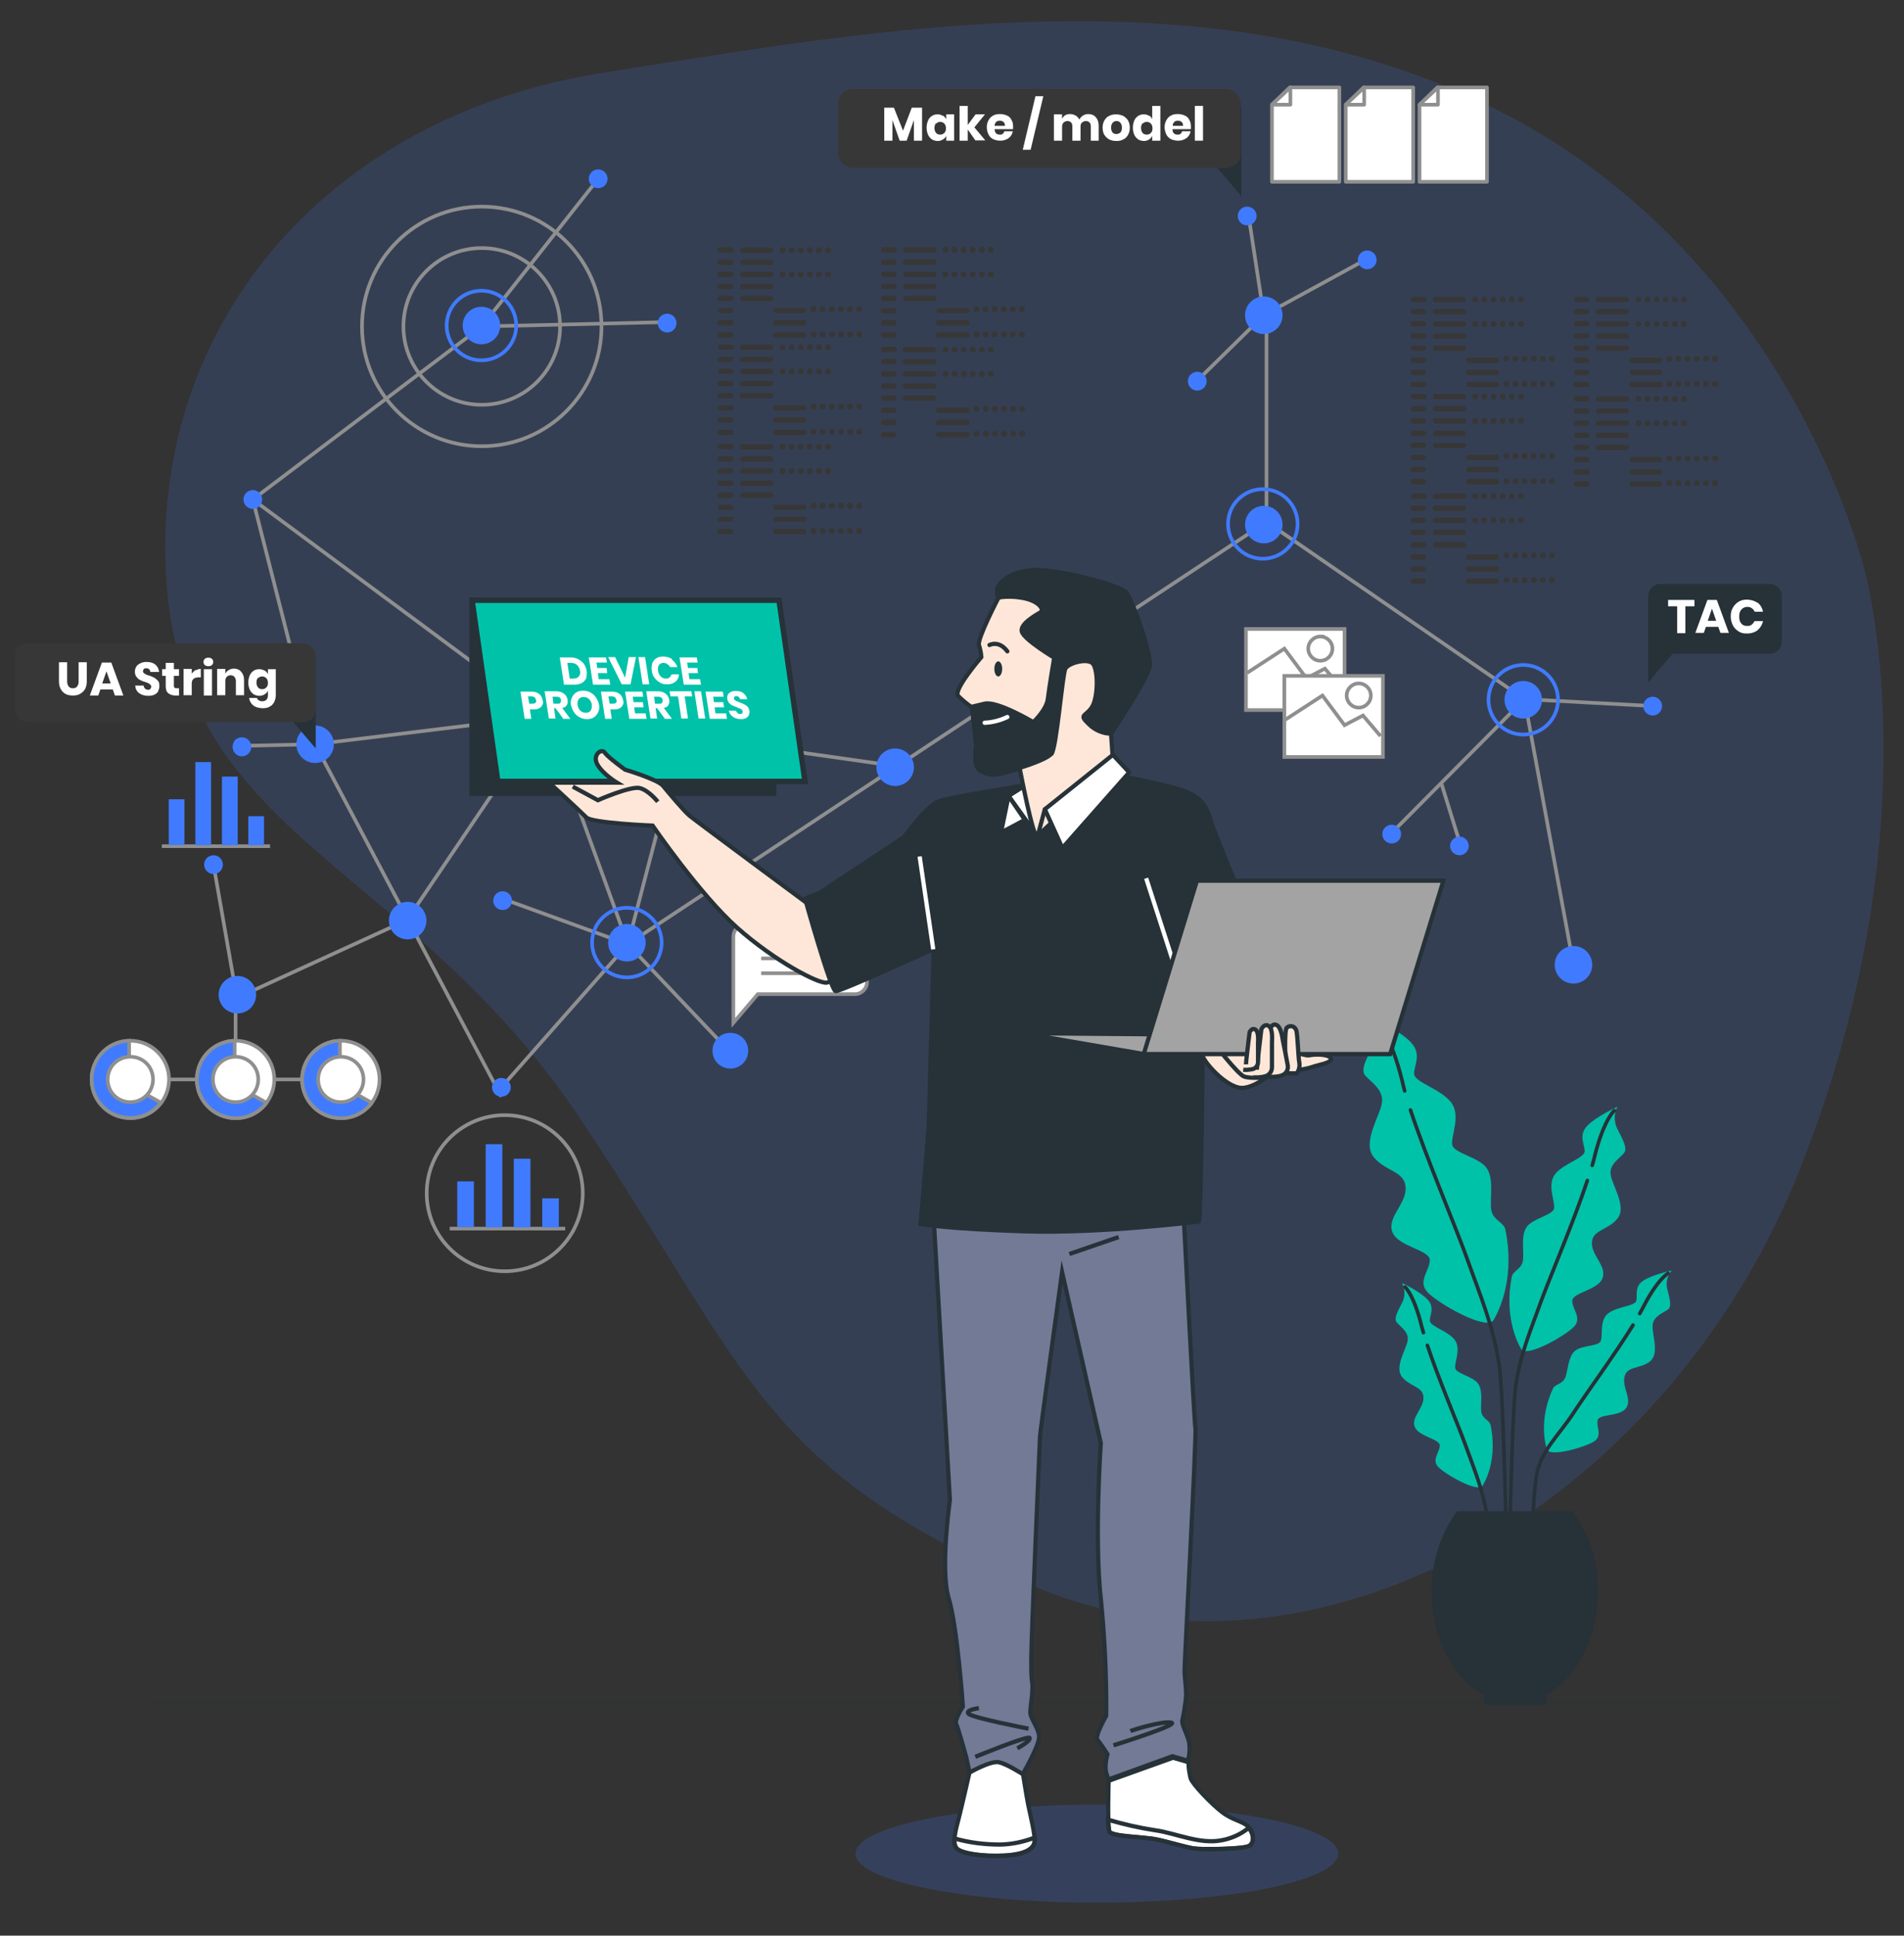 <?xml version="1.0" encoding="UTF-8"?>
<svg id="Layer_1" xmlns="http://www.w3.org/2000/svg" width="629.6" height="639.8" version="1.1" viewBox="0 0 629.6 639.8">
  <rect x="0" y="0" width="629.6" height="639.8" fill="#333333" stroke="none"/>
  <!-- Generator: Adobe Illustrator 29.5.1, SVG Export Plug-In . SVG Version: 2.1.0 Build 141)  -->
  <defs>
    <style>
      .st0, .st1, .st2, .st3, .st4, .st5, .st6, .st7, .st8, .st9, .st10, .st11, .st12, .st13, .st14 {
        stroke: #263238;
      }

      .st0, .st1, .st2, .st3, .st4, .st15, .st9, .st16, .st11 {
        stroke-linecap: round;
        stroke-linejoin: round;
      }

      .st0, .st2, .st3, .st5, .st6, .st7, .st8, .st9, .st16, .st17, .st13, .st14 {
        stroke-width: 1.4px;
      }

      .st0, .st18, .st19, .st20, .st15, .st21, .st13 {
        fill: #fff;
      }

      .st22, .st23, .st24, .st25 {
        fill: #407bff;
      }

      .st1, .st3, .st26, .st6, .st12 {
        fill: #263238;
      }

      .st1, .st4, .st18, .st15, .st11, .st27, .st28, .st24, .st29 {
        stroke-width: 1.2px;
      }

      .st2, .st5 {
        fill: #fee7d9;
      }

      .st4 {
        opacity: .2;
      }

      .st4, .st8, .st9, .st16, .st11, .st27, .st30, .st31, .st32, .st28, .st17, .st29 {
        fill: none;
      }

      .st5, .st18, .st6, .st7, .st8, .st10, .st27, .st28, .st12, .st17, .st24, .st13, .st14, .st29 {
        stroke-miterlimit: 10;
      }

      .st18, .st19, .st20, .st15, .st24, .st29 {
        stroke: #8f8f8f;
      }

      .st19 {
        stroke-miterlimit: 10;
        stroke-width: 1.2px;
      }

      .st20, .st31 {
        stroke-miterlimit: 10;
        stroke-width: 1.2px;
      }

      .st7 {
        fill: #737a96;
      }

      .st33 {
        fill: #373737;
      }

      .st34, .st10 {
        fill: #00c2a9;
      }

      .st10 {
        stroke-width: 1.8px;
      }

      .st16, .st27, .st17 {
        stroke: #fff;
      }

      .st23 {
        isolation: isolate;
        opacity: .8;
      }

      .st30 {
        stroke-miterlimit: 10;
        stroke-width: 1.2px;
      }

      .st30, .st31, .st32, .st28 {
        stroke: #407bff;
      }

      .st32 {
        stroke-miterlimit: 10;
        stroke-width: 1.2px;
      }

      .st12 {
        stroke-width: 1.8px;
      }

      .st35, .st25 {
        opacity: .2;
      }

      .st14 {
        fill: #a3a3a3;
      }
    </style>
  </defs>
  <g id="freepik--background-simple--inject-2" class="st35">
    <path class="st23" d="M595.3,386.2c-45,113.2-161.9,177.1-252.9,138.3-91-38.8-94-70.2-150.5-154.7-56.5-84.5-130.5-92.4-136.8-176.7C48.9,108.8,107.3,38.6,199.1,24.1s204.5-35.5,299,13.8c94.5,49.3,118.5,150.7,118.5,150.7,0,0,23.7,84.3-21.3,197.5Z"/>
  </g>
  <g id="freepik--Plant--inject-2">
    <path class="st34" d="M454.1,336.5s2.3,4.4.3,8.5c-2.1,4.1-4.6,8.3-3.1,10.3s6.2,4.6,5.7,9-6.7,13.2-2.8,18.1c3.9,4.9,10.3,4.6,10.6,10.1s-6.2,9.8-4.4,14.7c1.8,4.9,12.4,5.9,12.4,9.3s-4.1,7-.8,10.6,19.6,13,21.9,9.2c2.3-3.9,7-14.6,3.9-29.8-.5-2.6-4.2-3.1-4.7-6.7-.5-3.6,1-10.1-1.5-13.7s-10.9-4.9-11.4-7.7,3.1-9.8-.5-14.2c-3.6-4.4-12.1-6.5-12.1-9.3s2.6-6.5-1-10.3c-3.6-3.9-12.4-8-12.4-8Z"/>
    <path class="st11" d="M466.4,366.9c5.4,16.2,14.8,38.2,18.6,48.8,4.6,12.9,8.7,22.3,10.7,35.2s3.2,99.4,3.2,99.4"/>
    <path class="st11" d="M455.4,338s4.4,3.6,8.3,19.4c.2,1,.5,2.1.8,3.2"/>
    <path class="st34" d="M534.8,365.9c-1.1,2.1-1.1,4.6-.2,6.8,1.6,3.3,3.7,6.6,2.5,8.3s-5,3.7-4.5,7.2c.4,3.5,5.4,10.5,2.3,14.5s-8.3,3.7-8.5,8,5,7.8,3.5,11.8-10,4.7-10,7.5,3.3,5.6.6,8.5-15.7,10.4-17.5,7.4-5.5-11.7-3.1-23.9c.4-2,3.3-2.5,3.7-5.4s-.8-8.1,1.2-11,8.7-3.9,9.1-6.2-2.5-7.8.4-11.4c2.9-3.5,9.7-5.2,9.7-7.5s-2.1-5.2.8-8.3,9.9-6.3,9.9-6.3Z"/>
    <path class="st11" d="M524.9,390.2c-4.3,13-11.8,30.6-15,39.1-3.7,10.3-7,17.8-8.6,28.1s-2.6,79.5-2.6,79.5"/>
    <path class="st11" d="M533.8,367.1s-3.5,2.9-6.6,15.5c-.2.8-.4,1.7-.7,2.6"/>
    <path class="st34" d="M463.7,424.4c.9,1.8.9,3.9.2,5.7-1.4,2.8-3.1,5.5-2.1,6.9s4.1,3.1,3.7,6-4.5,8.8-1.9,12.1c2.6,3.3,6.9,3.1,7.1,6.7s-4.1,6.6-2.9,9.8,8.3,4,8.3,6.2-2.8,4.7-.5,7.1,13.1,8.7,14.7,6.1,4.7-9.8,2.6-19.9c-.3-1.7-2.8-2.1-3.1-4.5s.7-6.7-1-9.2-7.3-3.3-7.6-5.2c-.3-1.9,2.1-6.6-.3-9.5s-8.1-4.3-8.1-6.2,1.7-4.3-.7-6.9-8.2-5.4-8.2-5.4Z"/>
    <path class="st11" d="M472,444.7c3.6,10.9,9.9,25.6,12.5,32.7,3.1,8.6,5.8,14.9,7.2,23.5s2.1,40.7,2.1,40.7"/>
    <path class="st11" d="M464.6,425.4s2.9,2.4,5.5,13c.2.7.4,1.4.6,2.1"/>
    <path class="st34" d="M552.7,420.1c-1.3,1.5-1.8,3.5-1.5,5.5.7,3,1.8,6.1.4,7.2s-4.7,2.1-5.1,5,2.4,9.6-.9,12.2-7.5,1.4-8.4,5,2.5,7.3.6,10.3-9,2-9.5,4.1,1.6,5.2-1.1,7-14.8,5.5-15.7,2.6-2.3-10.6,2-20c.7-1.6,3.2-1.4,4.1-3.7s.9-6.7,3.1-8.7,7.8-1.5,8.6-3.3-.5-6.9,2.5-9.2,8.9-2.3,9.3-4.2-.7-4.6,2.3-6.6,9.3-3.3,9.3-3.3Z"/>
    <path class="st11" d="M540,438c-6,9.7-15.5,22.6-19.6,28.9-5,7.7-11,12.6-12.4,21.2s-2.1,40.8-2.1,40.8"/>
    <path class="st11" d="M551.6,420.9s-3.4,1.7-8.3,11.3c-.3.6-.7,1.2-1.1,2"/>
    <path class="st1" d="M491.3,560h19.2c10.1-5.2,17.3-18.4,17.3-33.9.2-9.3-2.6-18.4-8-26h-37.7c-5.4,7.5-8.2,16.6-8.1,25.9,0,15.5,7.2,28.7,17.3,33.9Z"/>
    <rect class="st1" x="491.3" y="560" width="19.5" height="2.9"/>
  </g>
  <g id="freepik--Data-points--inject-2">
    <path class="st26" d="M406.5,32.3h-36.2c-2.2,0-4,1.8-4,4h0v15.1c0,2.2,1.8,4,4,4h32.1l8.1,9.5v-28.6c0-2.2-1.7-4-3.9-4Z"/>
    <line class="st27" x1="374.8" y1="38.7" x2="401.4" y2="38.7"/>
    <line class="st27" x1="374.8" y1="43.6" x2="401.4" y2="43.6"/>
    <line class="st27" x1="374.8" y1="48.4" x2="401.4" y2="48.4"/>
    <path class="st26" d="M549,193h36.2c2.2,0,4,1.8,4,4h0v15.1c0,2.2-1.8,4-4,4h-32.1l-8.1,9.5v-28.6c0-2.2,1.8-4,4-4h0Z"/>
    <path class="st18" d="M246.5,305.5h36.2c2.2,0,4,1.8,4,4h0v15.1c0,2.2-1.8,4-4,4h-32.1l-8.1,9.5v-28.5c0-2.2,1.8-4,4-4h0Z"/>
    <line class="st29" x1="278.3" y1="311.9" x2="251.7" y2="311.9"/>
    <line class="st29" x1="278.3" y1="316.8" x2="251.7" y2="316.8"/>
    <line class="st29" x1="278.3" y1="321.7" x2="251.7" y2="321.7"/>
    <line class="st29" x1="53.5" y1="279.7" x2="89.3" y2="279.7"/>
    <rect class="st18" x="412" y="207.9" width="32.6" height="26.8"/>
    <polyline class="st29" points="412.4 222.4 424.7 214.4 432 224.2 438.1 221 443.9 227.8"/>
    <path class="st29" d="M440.6,214.4c0,2.2-1.8,4-4,4-2.2,0-4-1.8-4-4s1.8-4,4-4,0,0,0,0c2.2,0,4,1.8,4,4Z"/>
    <polygon class="st15" points="442.9 60.1 420.6 60.1 420.6 34.6 426.5 28.9 442.9 28.9 442.9 60.1"/>
    <polygon class="st15" points="420.6 34.6 426.7 34.6 426.7 28.9 420.6 34.6"/>
    <polygon class="st15" points="467.3 60.1 445 60.1 445 34.6 450.9 28.9 467.3 28.9 467.3 60.1"/>
    <polygon class="st15" points="445 34.6 451.1 34.6 451.1 28.9 445 34.6"/>
    <g>
      <polygon class="st15" points="491.7 60.1 469.4 60.1 469.4 34.6 475.3 28.9 491.7 28.9 491.7 60.1"/>
      <polygon class="st15" points="469.4 34.6 475.5 34.6 475.5 28.9 469.4 34.6"/>
    </g>
    <line class="st29" x1="43.1" y1="356.8" x2="112.7" y2="356.8"/>
    <line class="st29" x1="77.9" y1="356.8" x2="77.9" y2="333.9"/>
    <circle class="st19" cx="43.1" cy="356.8" r="12.8"/>
    <path class="st24" d="M53.2,364.5l-10.5-5.9v-14.6c-7.1.2-12.6,6-12.4,13.1.2,7.1,6,12.6,13.1,12.4,3.9,0,7.5-2,9.8-5Z"/>
    <path class="st18" d="M50.6,356.8c0,4.1-3.3,7.5-7.5,7.5s-7.5-3.3-7.5-7.5,3.3-7.5,7.5-7.5,7.5,3.3,7.5,7.5h0Z"/>
    <circle class="st19" cx="77.9" cy="356.8" r="12.8"/>
    <path class="st24" d="M88.1,364.5l-10.5-5.9v-14.6c-7.1.2-12.6,6-12.5,13.1.2,7.1,6,12.6,13.1,12.5,3.9,0,7.5-1.9,9.9-5Z"/>
    <path class="st18" d="M85.4,356.8c0,4.1-3.3,7.5-7.5,7.5s-7.5-3.3-7.5-7.5,3.3-7.5,7.5-7.5,7.5,3.3,7.5,7.5h0Z"/>
    <circle class="st20" cx="112.7" cy="356.8" r="12.8"/>
    <path class="st24" d="M122.9,364.5l-10.5-5.9v-14.6c-7.1.2-12.6,6-12.5,13.1.2,7.1,6,12.6,13.1,12.5,3.9,0,7.5-1.9,9.9-5Z"/>
    <path class="st18" d="M120.2,356.8c0,4.1-3.3,7.5-7.5,7.5s-7.5-3.3-7.5-7.5,3.3-7.5,7.5-7.5,7.5,3.3,7.5,7.5h0Z"/>
    <circle class="st29" cx="159.3" cy="107.9" r="39.6"/>
    <circle class="st29" cx="159.3" cy="107.9" r="25.9"/>
    <line class="st29" x1="504.1" y1="231.1" x2="520.3" y2="318.9"/>
    <line class="st29" x1="180.2" y1="236.7" x2="297.6" y2="253.4"/>
    <line class="st29" x1="207.6" y1="312.1" x2="165.8" y2="359.4"/>
    <polyline class="st29" points="165.8 362.5 104.2 246 180.2 236.7 207.6 312.1 418.8 172.5 418.8 106.6"/>
    <polyline class="st29" points="104.2 246 83.6 165.1 159.3 107.9 219 106.5"/>
    <line class="st29" x1="180.2" y1="236.7" x2="83.6" y2="165.1"/>
    <polyline class="st29" points="180.2 236.7 134.6 304.1 81.7 328.3"/>
    <polyline class="st29" points="241 347.3 207.6 312.1 218.6 270"/>
    <line class="st29" x1="207.6" y1="312.1" x2="167.1" y2="297.4"/>
    <polyline class="st29" points="547 233.4 504.1 231.1 459.7 275.8"/>
    <polyline class="st29" points="412.9 71.5 417.9 104.2 395.4 126.3"/>
    <line class="st29" x1="417.9" y1="104.2" x2="452" y2="85.6"/>
    <line class="st29" x1="483" y1="279.5" x2="476.7" y2="259.2"/>
    <line class="st29" x1="179.6" y1="234.6" x2="176.9" y2="213.5"/>
    <line class="st29" x1="104.2" y1="246" x2="81.2" y2="246.5"/>
    <line class="st29" x1="78.6" y1="331.4" x2="70.6" y2="285.8"/>
    <line class="st29" x1="197.8" y1="59.1" x2="159.3" y2="107.9"/>
    <line class="st29" x1="418.8" y1="172.5" x2="504.1" y2="231.1"/>
    <circle class="st22" cx="417.9" cy="104.2" r="6.2"/>
    <circle class="st32" cx="417.9" cy="173.3" r="11.5" transform="translate(156 542.3) rotate(-77.2)"/>
    <circle class="st22" cx="417.9" cy="173.4" r="6.2"/>
    <circle class="st28" cx="503.7" cy="231.3" r="11.5"/>
    <circle class="st22" cx="503.7" cy="231.3" r="6.2"/>
    <circle class="st30" cx="207.3" cy="311.6" r="11.5" transform="translate(-144.1 440.4) rotate(-76.5)"/>
    <circle class="st22" cx="207.3" cy="311.6" r="6.2"/>
    <circle class="st31" cx="159.2" cy="107.6" r="11.5"/>
    <circle class="st22" cx="159.2" cy="107.6" r="6.2"/>
    <circle class="st22" cx="460.2" cy="275.7" r="3.1"/>
    <circle class="st22" cx="546.5" cy="233.4" r="3.1"/>
    <circle class="st22" cx="395.9" cy="126" r="3.1"/>
    <circle class="st22" cx="452.1" cy="85.9" r="3.1"/>
    <circle class="st22" cx="412.4" cy="71.4" r="3.1"/>
    <circle class="st22" cx="165.8" cy="359.4" r="3.1"/>
    <circle class="st22" cx="70.6" cy="285.8" r="3.1"/>
    <circle class="st22" cx="166.2" cy="297.7" r="3.1"/>
    <circle class="st22" cx="217.9" cy="270.1" r="3.1"/>
    <path class="st22" d="M247.4,347.3c0,3.3-2.6,5.9-5.9,5.9-3.3,0-5.9-2.6-5.9-5.9,0-3.3,2.6-5.9,5.9-5.9h0c3.3,0,5.9,2.6,5.9,5.9Z"/>
    <circle class="st22" cx="180.2" cy="236.7" r="3.1"/>
    <circle class="st22" cx="220.6" cy="106.8" r="3.1"/>
    <circle class="st22" cx="197.8" cy="59.1" r="3.1"/>
    <circle class="st22" cx="83.6" cy="165.1" r="3.1"/>
    <circle class="st22" cx="520.3" cy="318.9" r="6.2"/>
    <circle class="st22" cx="134.8" cy="304.3" r="6.2"/>
    <circle class="st22" cx="296" cy="253.6" r="6.2"/>
    <circle class="st22" cx="78.5" cy="328.8" r="6.2"/>
    <circle class="st22" cx="104.2" cy="246" r="6.2"/>
    <path class="st22" d="M481.9,282.6c-1.7-.4-2.7-2.1-2.3-3.7s2.1-2.7,3.7-2.3,2.7,2.1,2.3,3.7c0,0,0,0,0,0-.4,1.7-2.1,2.7-3.7,2.3Z"/>
    <path class="st22" d="M178.5,210.6c1.6.7,2.3,2.5,1.6,4.1s-2.5,2.3-4.1,1.6c-1.6-.7-2.3-2.5-1.6-4.1.7-1.6,2.5-2.3,4.1-1.6,0,0,0,0,0,0Z"/>
    <path class="st22" d="M77.4,245c1-1.4,3-1.7,4.4-.7,1.4,1,1.7,3,.7,4.4-1,1.4-3,1.7-4.3.7-1.4-1-1.7-3-.7-4.4Z"/>
    <rect class="st22" x="55.8" y="264.2" width="5.2" height="15.1"/>
    <rect class="st22" x="64.6" y="251.9" width="5.2" height="27.5"/>
    <rect class="st22" x="73.4" y="256.7" width="5.2" height="22.7"/>
    <rect class="st22" x="82.1" y="269.8" width="5.2" height="9.6"/>
    <path class="st33" d="M241.7,83.5h-3.5c-.5,0-.9-.3-1-.8s.3-.9.8-1c0,0,.1,0,.2,0h3.5c.5,0,.9.3,1,.8s-.3.9-.8,1c0,0-.1,0-.2,0ZM242.6,86.7c0-.5-.4-.9-.9-.9h-3.5c-.5,0-.9.3-1,.8s.3.9.8,1c0,0,.1,0,.2,0h3.5c.5,0,.9-.4.9-.8,0,0,0,0,0,0ZM242.6,90.7c0-.5-.4-.9-.9-.9h-3.5c-.5,0-.9.3-1,.8s.3.9.8,1c0,0,.1,0,.2,0h3.5c.5,0,.9-.4.9-.8,0,0,0,0,0,0ZM242.6,94.7c0-.5-.4-.9-.9-.9h-3.5c-.5,0-.9.3-1,.8s.3.9.8,1c0,0,.1,0,.2,0h3.5c.5,0,.9-.4.9-.8,0,0,0,0,0,0ZM242.6,98.7c0-.5-.4-.9-.9-.9h-3.5c-.5,0-.9.3-1,.8s.3.9.8,1c0,0,.1,0,.2,0h3.5c.5,0,.9-.4.9-.8,0,0,0,0,0,0ZM242.6,102.7c0-.5-.4-.9-.9-.9,0,0,0,0,0,0h-3.5c-.5,0-.9.4-.9.8,0,0,0,0,0,0,0,.5.4.9.9.9h3.5c.5,0,.9-.4.9-.9ZM242.6,106.7c0-.5-.4-.9-.9-.9,0,0,0,0,0,0h-3.5c-.5,0-.9.3-1,.8s.3.9.8,1c0,0,.1,0,.2,0h3.5c.5,0,.9-.4.9-.9ZM242.6,110.7c0-.5-.4-.9-.9-.9,0,0,0,0,0,0h-3.5c-.5,0-.9.3-1,.8s.3.9.8,1c0,0,.1,0,.2,0h3.5c.5,0,.9-.4.9-.9,0,0,0,0,0,0h0ZM255.7,82.7c0-.5-.4-.9-.8-.9,0,0,0,0,0,0h-9.2c-.5,0-.9.3-1,.8s.3.9.8,1c0,0,.1,0,.2,0h9.2c.5,0,.9-.4.9-.9,0,0,0,0,0,0ZM255.7,86.7c0-.5-.4-.9-.8-.9,0,0,0,0,0,0h-9.2c-.5,0-.9.3-1,.8s.3.9.8,1c0,0,.1,0,.2,0h9.2c.5,0,.9-.4.9-.9,0,0,0,0,0,0ZM255.7,90.7c0-.5-.4-.9-.8-.9,0,0,0,0,0,0h-9.2c-.5,0-.9.3-1,.8s.3.9.8,1c0,0,.1,0,.2,0h9.2c.5,0,.9-.4.9-.9,0,0,0,0,0,0ZM255.7,94.7c0-.5-.4-.9-.8-.9,0,0,0,0,0,0h-9.2c-.5,0-.9.3-1,.8s.3.9.8,1c0,0,.1,0,.2,0h9.2c.5,0,.9-.4.9-.9,0,0,0,0,0,0ZM255.7,98.7c0-.5-.4-.9-.8-.9,0,0,0,0,0,0h-9.2c-.5,0-.9.3-1,.8s.3.9.8,1c0,0,.1,0,.2,0h9.2c.5,0,.9-.4.9-.9,0,0,0,0,0,0ZM266.7,102.7c0-.5-.4-.9-.9-.9,0,0,0,0,0,0h-9.2c-.5,0-.9.4-.9.8,0,0,0,0,0,0,0,.5.4.9.9.9h9.2c.5,0,.9-.4.9-.9,0,0,0,0,0,0ZM266.7,106.7c0-.5-.4-.9-.9-.9,0,0,0,0,0,0h-9.2c-.5,0-.9.3-1,.8s.3.9.8,1c0,0,.1,0,.2,0h9.2c.5,0,.9-.4.9-.9h0ZM266.7,110.7c0-.5-.4-.9-.9-.9,0,0,0,0,0,0h-9.2c-.5,0-.9.3-1,.8s.3.9.8,1c0,0,.1,0,.2,0h9.2c.5,0,.9-.4.9-.9,0,0,0,0,0,0h0ZM259.8,82.7c0-.6-.4-1-1-1-.6,0-1,.4-1,1,0,.6.4,1,1,1,0,0,0,0,0,0,.6,0,1-.4,1-1h0ZM262.8,82.7c0-.6-.4-1-1-1-.6,0-1,.4-1,1,0,.6.4,1,1,1,0,0,0,0,0,0,.6,0,1-.4,1-1,0,0,0,0,0,0h0ZM265.8,82.7c0-.6-.4-1-1-1-.6,0-1,.4-1,1,0,.6.4,1,1,1,0,0,0,0,0,0,.6,0,1-.4,1-1h0ZM268.8,82.7c0-.6-.4-1-1-1-.6,0-1,.4-1,1,0,.6.4,1,1,1,0,0,0,0,0,0,.6,0,1-.4,1-1h0s0,0,0,0ZM271.8,82.7c0-.6-.4-1-1-1-.6,0-1,.4-1,1,0,.6.4,1,1,1,0,0,0,0,0,0,.6,0,1-.4,1-1h0s0,0,0,0ZM274.8,82.7c0-.6-.4-1-1-1-.6,0-1,.4-1,1,0,.6.4,1,1,1,0,0,0,0,0,0,.6,0,1-.4,1-1h0ZM259.8,90.7c0-.6-.4-1-1-1-.6,0-1,.4-1,1,0,.6.4,1,1,1,0,0,0,0,0,0,.6,0,1-.4,1-1h0ZM262.8,90.7c0-.6-.4-1-1-1-.6,0-1,.4-1,1,0,.6.4,1,1,1,0,0,0,0,0,0,.6,0,1-.4,1-1,0,0,0,0,0,0h0ZM265.8,90.7c0-.6-.4-1-1-1-.6,0-1,.4-1,1,0,.6.4,1,1,1,0,0,0,0,0,0,.6,0,1-.4,1-1h0ZM268.8,90.7c0-.6-.4-1-1-1-.6,0-1,.4-1,1,0,.6.4,1,1,1,0,0,0,0,0,0,.6,0,1-.4,1-1h0s0,0,0,0ZM271.8,90.7c0-.6-.4-1-1-1-.6,0-1,.4-1,1,0,.6.4,1,1,1,0,0,0,0,0,0,.6,0,1-.4,1-1h0s0,0,0,0ZM274.8,90.7c0-.6-.4-1-1-1-.6,0-1,.4-1,1,0,.6.4,1,1,1,0,0,0,0,0,0,.6,0,1-.4,1-1h0ZM270,102.2c0-.6-.4-1-1-1-.6,0-1,.4-1,1,0,.6.4,1,1,1,0,0,0,0,0,0,.6,0,1-.4,1-1h0s0,0,0,0ZM273,102.2c0-.6-.4-1-1-1-.6,0-1,.4-1,1,0,.6.4,1,1,1,0,0,0,0,0,0,.6,0,1-.4,1-1h0ZM276.1,102.2c0-.6-.4-1-1-1-.6,0-1,.4-1,1,0,.6.4,1,1,1,0,0,0,0,0,0,.6,0,1-.4,1-1s0,0,0,0ZM279.1,102.2c0-.6-.4-1-1-1-.6,0-1,.4-1,1,0,.6.4,1,1,1,0,0,0,0,0,0,.6,0,1-.4,1-1h0ZM282.1,102.2c0-.6-.4-1-1-1-.6,0-1,.4-1,1,0,.6.4,1,1,1,0,0,0,0,0,0,.6,0,1-.4,1-1s0,0,0,0ZM285.1,102.2c0-.6-.4-1-1-1-.6,0-1,.4-1,1,0,.6.4,1,1,1,0,0,0,0,0,0,.6,0,1-.4,1-1ZM270,110.5c0-.6-.5-1-1-1-.6,0-1,.5-1,1,0,.6.5,1,1,1,0,0,0,0,0,0,.6,0,1-.4,1-1,0,0,0,0,0,0h0ZM273,110.5c0-.6-.5-1-1-1-.6,0-1,.5-1,1s.5,1,1,1h0c.6,0,1-.4,1-1,0,0,0,0,0,0h0ZM276.1,110.5c0-.6-.5-1-1-1-.6,0-1,.5-1,1,0,.6.5,1,1,1,0,0,0,0,0,0,.6,0,1-.4,1-1,0,0,0,0,0,0ZM279.1,110.5c0-.6-.5-1-1-1-.6,0-1,.5-1,1s.5,1,1,1h0c.6,0,1-.4,1-1,0,0,0,0,0,0h0ZM282.1,110.5c0-.6-.5-1-1-1-.6,0-1,.5-1,1,0,.6.5,1,1,1,0,0,0,0,0,0,.6,0,1-.4,1-1,0,0,0,0,0,0ZM285.1,110.5c0-.6-.5-1-1-1-.6,0-1,.5-1,1s.5,1,1,1h0c.6,0,1-.4,1-1,0,0,0,0,0,0Z"/>
    <path class="st33" d="M241.7,115.6h-3.5c-.5,0-.9-.4-.9-.8,0,0,0,0,0,0,0-.5.4-.9.9-.9h3.5c.5,0,.9.4.9.9,0,.5-.4.9-.9.9,0,0,0,0,0,0ZM242.6,118.8c0-.5-.4-.9-.9-.9h-3.5c-.5,0-.9.4-.9.9s.4.9.9.9h3.5c.5,0,.9-.4.9-.9h0ZM242.6,122.8c0-.5-.4-.9-.9-.9,0,0,0,0,0,0h-3.5c-.5,0-.9.4-.9.8,0,0,0,0,0,0,0,.5.4.9.9.9h3.5c.5,0,.9-.4.9-.9ZM242.6,126.8c0-.5-.4-.9-.9-.9,0,0,0,0,0,0h-3.5c-.5,0-.9.3-1,.8s.3.9.8,1c0,0,.1,0,.2,0h3.5c.5,0,.9-.4.9-.9ZM242.6,130.8c0-.5-.4-.9-.9-.9,0,0,0,0,0,0h-3.5c-.5,0-.9.3-1,.8s.3.9.8,1c0,0,.1,0,.2,0h3.5c.5,0,.9-.4.9-.9h0ZM242.6,134.8c0-.5-.4-.9-.9-.9,0,0,0,0,0,0h-3.5c-.5,0-.9.3-1,.8s.3.9.8,1c0,0,.1,0,.2,0h3.5c.5,0,.9-.4.9-.9h0ZM242.6,138.8c0-.5-.4-.9-.9-.9,0,0,0,0,0,0h-3.5c-.5,0-.9.3-1,.8s.3.9.8,1c0,0,.1,0,.2,0h3.5c.5,0,.9-.4.9-.9h0ZM242.6,142.9c0-.5-.4-.9-.9-.9h-3.5c-.5,0-.9.3-1,.8s.3.9.8,1c0,0,.1,0,.2,0h3.5c.5,0,.9-.4.9-.8,0,0,0,0,0,0ZM255.7,114.8c0-.5-.4-.9-.9-.9h-9.2c-.5,0-.9.4-.9.9,0,.5.4.9.9.9h9.2c.5,0,.9-.4.9-.9h0s0,0,0,0ZM255.7,118.8c0-.5-.4-.9-.9-.9h-9.2c-.5,0-.9.4-.9.9s.4.9.9.9h9.2c.5,0,.9-.4.9-.9h0ZM255.7,122.8c0-.5-.4-.9-.9-.9h-9.2c-.5,0-.9.4-.9.9,0,.5.4.9.9.9h9.2c.5,0,.9-.4.9-.9h0ZM255.7,126.8c0-.5-.4-.9-.9-.9h-9.2c-.5,0-.9.3-1,.8s.3.9.8,1c0,0,.1,0,.2,0h9.2c.5,0,.9-.4.9-.9,0,0,0,0,0,0h0ZM255.7,130.8c0-.5-.4-.9-.9-.9h-9.2c-.5,0-.9.3-1,.8s.3.9.8,1c0,0,.1,0,.2,0h9.2c.5,0,.9-.4.9-.9,0,0,0,0,0,0h0ZM266.7,134.8c0-.5-.4-.9-.9-.9,0,0,0,0,0,0h-9.2c-.5,0-.9.3-1,.8s.3.9.8,1c0,0,.1,0,.2,0h9.2c.5,0,.9-.4.9-.9h0s0,0,0,0ZM266.7,138.8c0-.5-.4-.9-.9-.9,0,0,0,0,0,0h-9.2c-.5,0-.9.3-1,.8s.3.9.8,1c0,0,.1,0,.2,0h9.2c.5,0,.9-.4.9-.9h0s0,0,0,0ZM266.7,142.9c0-.5-.4-.9-.9-.9h-9.2c-.5,0-.9.3-1,.8s.3.9.8,1c0,0,.1,0,.2,0h9.2c.5,0,.9-.4.9-.8,0,0,0,0,0,0h0ZM259.8,114.8c0-.6-.4-1-1-1-.6,0-1,.4-1,1,0,.6.4,1,1,1,0,0,0,0,0,0,.6,0,1-.4,1-1h0ZM262.8,114.8c0-.6-.4-1-1-1-.6,0-1,.4-1,1,0,.6.4,1,1,1,0,0,0,0,0,0,.6,0,1-.4,1-1,0,0,0,0,0,0h0ZM265.8,114.8c0-.6-.4-1-1-1-.6,0-1,.4-1,1,0,.6.4,1,1,1,0,0,0,0,0,0,.6,0,1-.4,1-1h0ZM268.8,114.8c0-.6-.4-1-1-1-.6,0-1,.4-1,1,0,.6.4,1,1,1,0,0,0,0,0,0,.6,0,1-.4,1-1h0s0,0,0,0ZM271.8,114.8c0-.6-.4-1-1-1-.6,0-1,.4-1,1,0,.6.4,1,1,1,0,0,0,0,0,0,.6,0,1-.4,1-1h0s0,0,0,0ZM274.8,114.8c0-.6-.4-1-1-1-.6,0-1,.4-1,1,0,.6.4,1,1,1,0,0,0,0,0,0,.6,0,1-.4,1-1h0ZM259.8,122.8c0-.6-.5-1-1-1-.6,0-1,.5-1,1s.5,1,1,1h0c.6,0,1-.4,1-1,0,0,0,0,0,0h0ZM262.8,122.8c0-.6-.5-1-1-1-.6,0-1,.5-1,1,0,.6.5,1,1,1,0,0,0,0,0,0,.6,0,1-.4,1-1,0,0,0,0,0,0h0ZM265.8,122.8c0-.6-.5-1-1-1-.6,0-1,.5-1,1s.5,1,1,1h0c.6,0,1-.4,1-1,0,0,0,0,0,0h0ZM268.8,122.8c0-.6-.5-1-1-1-.6,0-1,.5-1,1,0,.6.5,1,1,1,0,0,0,0,0,0,.6,0,1-.4,1-1,0,0,0,0,0,0h0ZM271.8,122.8c0-.6-.5-1-1-1-.6,0-1,.5-1,1,0,.6.5,1,1,1,0,0,0,0,0,0,.6,0,1-.4,1-1,0,0,0,0,0,0h0ZM274.8,122.8c0-.6-.5-1-1-1-.6,0-1,.5-1,1s.5,1,1,1h0c.6,0,1-.4,1-1,0,0,0,0,0,0h0ZM270,134.4c0-.6-.5-1-1-1-.6,0-1,.5-1,1,0,.6.5,1,1,1,0,0,0,0,0,0,.6,0,1-.4,1-1,0,0,0,0,0,0ZM273,134.4c0-.6-.5-1-1-1-.6,0-1,.5-1,1s.5,1,1,1h0c.6,0,1-.4,1-1,0,0,0,0,0,0ZM276.1,134.4c0-.6-.5-1-1-1-.6,0-1,.5-1,1,0,.6.5,1,1,1,0,0,0,0,0,0,.6,0,1-.4,1-1,0,0,0,0,0,0h0ZM279.1,134.4c0-.6-.5-1-1-1-.6,0-1,.5-1,1s.5,1,1,1h0c.6,0,1-.4,1-1,0,0,0,0,0,0ZM282.1,134.4c0-.6-.5-1-1-1-.6,0-1,.5-1,1,0,.6.5,1,1,1,0,0,0,0,0,0,.6,0,1-.4,1-1,0,0,0,0,0,0h0ZM285.1,134.4c0-.6-.5-1-1-1-.6,0-1,.5-1,1s.5,1,1,1h0c.6,0,1-.4,1-1,0,0,0,0,0,0h0ZM270,142.7c0-.6-.5-1-1-1-.6,0-1,.5-1,1,0,.6.5,1,1,1,0,0,0,0,0,0,.6,0,1-.4,1-1,0,0,0,0,0,0h0ZM273,142.7c0-.6-.5-1-1-1-.6,0-1,.5-1,1s.5,1,1,1h0c.6,0,1-.4,1-1,0,0,0,0,0,0h0ZM276.1,142.7c0-.6-.5-1-1-1-.6,0-1,.5-1,1,0,.6.5,1,1,1,0,0,0,0,0,0,.6,0,1-.4,1-1,0,0,0,0,0,0h0ZM279.1,142.7c0-.6-.5-1-1-1-.6,0-1,.5-1,1s.5,1,1,1h0c.6,0,1-.4,1-1,0,0,0,0,0,0h0ZM282.1,142.7c0-.6-.5-1-1-1-.6,0-1,.5-1,1,0,.6.5,1,1,1,0,0,0,0,0,0,.6,0,1-.4,1-1,0,0,0,0,0,0h0ZM285.1,142.7c0-.6-.5-1-1-1-.6,0-1,.5-1,1s.5,1,1,1h0c.6,0,1-.4,1-1,0,0,0,0,0,0h0Z"/>
    <path class="st33" d="M241.7,148.5h-3.5c-.5,0-.9-.3-1-.8s.3-.9.8-1c0,0,.1,0,.2,0h3.5c.5,0,.9.3,1,.8s-.3.9-.8,1c0,0-.1,0-.2,0ZM242.6,151.7c0-.5-.4-.9-.9-.9h-3.5c-.5,0-.9.3-1,.8s.3.9.8,1c0,0,.1,0,.2,0h3.5c.5,0,.9-.4.9-.8,0,0,0,0,0,0ZM242.6,155.7c0-.5-.4-.9-.9-.9h-3.5c-.5,0-.9.3-1,.8s.3.9.8,1c0,0,.1,0,.2,0h3.5c.5,0,.9-.4.9-.8,0,0,0,0,0,0ZM242.6,159.7c0-.5-.4-.9-.9-.9h-3.5c-.5,0-.9.3-1,.8s.3.9.8,1c0,0,.1,0,.2,0h3.5c.5,0,.9-.4.9-.8,0,0,0,0,0,0ZM242.6,163.7c0-.5-.4-.9-.9-.9h-3.5c-.5,0-.9.3-1,.8s.3.9.8,1c0,0,.1,0,.2,0h3.5c.5,0,.9-.4.9-.8,0,0,0,0,0,0ZM242.6,167.7c0-.5-.4-.9-.9-.9h-3.5c-.5,0-.9.4-.9.9,0,.5.4.9.9.9,0,0,0,0,0,0h3.5c.5,0,.9-.4.9-.8,0,0,0,0,0,0ZM242.6,171.7c0-.5-.4-.9-.9-.9,0,0,0,0,0,0h-3.5c-.5,0-.9.4-.9.8,0,0,0,0,0,0,0,.5.4.9.9.9h3.5c.5,0,.9-.4.9-.8h0ZM242.6,175.7c0-.5-.4-.9-.9-.9,0,0,0,0,0,0h-3.5c-.5,0-.9.3-1,.8s.3.9.8,1c0,0,.1,0,.2,0h3.5c.5,0,.9-.4.9-.9ZM255.7,147.7c0-.5-.4-.9-.8-.9,0,0,0,0,0,0h-9.2c-.5,0-.9.3-1,.8s.3.9.8,1c0,0,.1,0,.2,0h9.2c.5,0,.9-.4.9-.9h0ZM255.7,151.7c0-.5-.4-.9-.8-.9,0,0,0,0,0,0h-9.2c-.5,0-.9.3-1,.8s.3.9.8,1c0,0,.1,0,.2,0h9.2c.5,0,.9-.4.9-.9h0ZM255.7,155.7c0-.5-.4-.9-.8-.9,0,0,0,0,0,0h-9.2c-.5,0-.9.3-1,.8s.3.9.8,1c0,0,.1,0,.2,0h9.2c.5,0,.9-.4.9-.9h0ZM255.7,159.7c0-.5-.4-.9-.8-.9,0,0,0,0,0,0h-9.2c-.5,0-.9.3-1,.8s.3.9.8,1c0,0,.1,0,.2,0h9.2c.5,0,.9-.4.9-.9h0ZM255.7,163.7c0-.5-.4-.9-.8-.9,0,0,0,0,0,0h-9.2c-.5,0-.9.3-1,.8s.3.9.8,1c0,0,.1,0,.2,0h9.2c.5,0,.9-.4.9-.9h0ZM266.7,167.7c0-.5-.4-.9-.9-.9h-9.2c-.5,0-.9.4-.9.9,0,.5.4.9.9.9,0,0,0,0,0,0h9.2c.5,0,.9-.4.9-.8,0,0,0,0,0,0ZM266.7,171.7c0-.5-.4-.9-.9-.9,0,0,0,0,0,0h-9.2c-.5,0-.9.4-.9.8,0,0,0,0,0,0,0,.5.4.9.9.9h9.2c.5,0,.9-.4.9-.8h0ZM266.7,175.7c0-.5-.4-.9-.9-.9,0,0,0,0,0,0h-9.2c-.5,0-.9.3-1,.8s.3.9.8,1c0,0,.1,0,.2,0h9.2c.5,0,.9-.4.9-.9h0ZM259.8,147.7c0-.6-.4-1-1-1-.6,0-1,.4-1,1,0,.6.4,1,1,1,0,0,0,0,0,0,.6,0,1-.4,1-1h0ZM262.8,147.7c0-.6-.4-1-1-1-.6,0-1,.4-1,1,0,.6.4,1,1,1,0,0,0,0,0,0,.6,0,1-.4,1-1,0,0,0,0,0,0h0ZM265.8,147.7c0-.6-.4-1-1-1-.6,0-1,.4-1,1,0,.6.4,1,1,1,0,0,0,0,0,0,.6,0,1-.4,1-1ZM268.8,147.7c0-.6-.4-1-1-1-.6,0-1,.4-1,1,0,.6.4,1,1,1,0,0,0,0,0,0,.6,0,1-.4,1-1h0ZM271.8,147.7c0-.6-.4-1-1-1-.6,0-1,.4-1,1,0,.6.4,1,1,1,0,0,0,0,0,0,.6,0,1-.4,1-1h0ZM274.8,147.7c0-.6-.4-1-1-1-.6,0-1,.4-1,1,0,.6.4,1,1,1,0,0,0,0,0,0,.6,0,1-.4,1-1ZM259.8,155.7c0-.6-.4-1-1-1-.6,0-1,.4-1,1,0,.6.4,1,1,1,0,0,0,0,0,0,.6,0,1-.4,1-1h0ZM262.8,155.7c0-.6-.4-1-1-1-.6,0-1,.4-1,1,0,.6.4,1,1,1,0,0,0,0,0,0,.6,0,1-.4,1-1,0,0,0,0,0,0h0ZM265.8,155.7c0-.6-.4-1-1-1-.6,0-1,.4-1,1,0,.6.4,1,1,1,0,0,0,0,0,0,.6,0,1-.4,1-1h0ZM268.8,155.7c0-.6-.4-1-1-1-.6,0-1,.4-1,1,0,.6.4,1,1,1,0,0,0,0,0,0,.6,0,1-.4,1-1h0s0,0,0,0ZM271.8,155.7c0-.6-.4-1-1-1-.6,0-1,.4-1,1,0,.6.4,1,1,1,0,0,0,0,0,0,.6,0,1-.4,1-1h0s0,0,0,0ZM274.8,155.7c0-.6-.4-1-1-1-.6,0-1,.4-1,1,0,.6.4,1,1,1,0,0,0,0,0,0,.6,0,1-.4,1-1h0ZM270,167.2c0-.6-.4-1-1-1-.6,0-1,.4-1,1,0,.6.4,1,1,1,0,0,0,0,0,0,.6,0,1-.4,1-1h0s0,0,0,0ZM273,167.2c0-.6-.4-1-1-1-.6,0-1,.4-1,1,0,.6.4,1,1,1,0,0,0,0,0,0,.6,0,1-.4,1-1h0ZM276.1,167.2c0-.6-.4-1-1-1-.6,0-1,.4-1,1,0,.6.4,1,1,1,0,0,0,0,0,0,.6,0,1-.4,1-1h0s0,0,0,0ZM279.1,167.2c0-.6-.4-1-1-1-.6,0-1,.4-1,1,0,.6.4,1,1,1,0,0,0,0,0,0,.6,0,1-.4,1-1h0ZM282.1,167.2c0-.6-.4-1-1-1-.6,0-1,.4-1,1,0,.6.4,1,1,1,0,0,0,0,0,0,.6,0,1-.4,1-1h0s0,0,0,0ZM285.1,167.2c0-.6-.4-1-1-1-.6,0-1,.4-1,1,0,.6.4,1,1,1,0,0,0,0,0,0,.6,0,1-.4,1-1h0ZM270,175.5c0-.6-.5-1-1-1-.6,0-1,.5-1,1,0,.6.5,1,1,1,0,0,0,0,0,0,.6,0,1-.5,1-1ZM273,175.5c0-.6-.5-1-1-1-.6,0-1,.5-1,1s.5,1,1,1h0c.6,0,1-.5,1-1ZM276.1,175.5c0-.6-.5-1-1-1-.6,0-1,.5-1,1,0,.6.5,1,1,1,0,0,0,0,0,0,.6,0,1-.5,1-1h0ZM279.1,175.5c0-.6-.5-1-1-1-.6,0-1,.5-1,1s.5,1,1,1h0c.6,0,1-.5,1-1ZM282.1,175.5c0-.6-.5-1-1-1-.6,0-1,.5-1,1,0,.6.5,1,1,1,0,0,0,0,0,0,.6,0,1-.5,1-1h0ZM285.1,175.5c0-.6-.5-1-1-1-.6,0-1,.5-1,1s.5,1,1,1h0c.6,0,1-.5,1-1h0Z"/>
    <path class="st33" d="M295.6,83.5h-3.5c-.5,0-.8-.5-.8-1,0-.4.4-.7.8-.8h3.5c.5,0,.9.3,1,.8s-.3.9-.8,1c0,0-.1,0-.2,0ZM296.5,86.7c0-.5-.4-.9-.9-.9h-3.5c-.5,0-.8.5-.8,1,0,.4.4.7.8.8h3.5c.5,0,.8-.4.8-.9h0ZM296.5,90.7c0-.5-.4-.9-.9-.9h-3.5c-.5,0-.8.5-.8,1,0,.4.4.7.8.8h3.5c.5,0,.8-.4.8-.9h0ZM296.5,94.7c0-.5-.4-.9-.9-.9h-3.5c-.5,0-.8.5-.8,1,0,.4.4.7.8.8h3.5c.5,0,.8-.4.8-.9h0ZM296.5,98.7c0-.5-.4-.9-.9-.9h-3.5c-.5,0-.8.5-.8,1,0,.4.4.7.8.8h3.5c.5,0,.8-.4.8-.9h0ZM296.5,102.7c0-.5-.4-.9-.9-.9,0,0,0,0,0,0h-3.5c-.5,0-.9.4-.9.9h0c0,.5.4.9.9.9h3.5c.5,0,.8-.4.8-.9h0ZM296.5,106.7c0-.5-.4-.9-.9-.9,0,0,0,0,0,0h-3.5c-.5,0-.8.5-.8,1,0,.4.4.7.8.8h3.5c.5,0,.8-.4.8-.9h0ZM296.4,110.7c0-.5-.4-.9-.9-.9,0,0,0,0,0,0h-3.5c-.5,0-.8.5-.8,1,0,.4.4.7.8.8h3.5c.5,0,.9-.4.9-.9ZM309.6,82.6c0-.5-.4-.9-.8-.9,0,0,0,0,0,0h-9.2c-.5,0-.9.3-1,.8s.3.9.8,1c0,0,.1,0,.2,0h9.2c.5,0,.9-.3.9-.8,0,0,0,0,0,0h0ZM309.6,86.6c0-.5-.4-.9-.8-.9,0,0,0,0,0,0h-9.2c-.5,0-.9.3-1,.8s.3.9.8,1c0,0,.1,0,.2,0h9.2c.5,0,.9-.3.9-.8,0,0,0,0,0,0h0ZM309.6,90.7c0-.5-.4-.9-.8-.9,0,0,0,0,0,0h-9.2c-.5,0-.9.3-1,.8s.3.9.8,1c0,0,.1,0,.2,0h9.2c.5,0,.9-.3.9-.8,0,0,0,0,0,0h0ZM309.6,94.7c0-.5-.4-.9-.8-.9,0,0,0,0,0,0h-9.2c-.5,0-.9.3-1,.8s.3.9.8,1c0,0,.1,0,.2,0h9.2c.5,0,.9-.3.9-.8,0,0,0,0,0,0h0ZM309.6,98.7c0-.5-.4-.9-.8-.9,0,0,0,0,0,0h-9.2c-.5,0-.9.3-1,.8s.3.9.8,1c0,0,.1,0,.2,0h9.2c.5,0,.9-.3.9-.8,0,0,0,0,0,0h0ZM320.6,102.7c0-.5-.4-.9-.9-.9,0,0,0,0,0,0h-9.2c-.5,0-.9.4-.9.8,0,0,0,0,0,0,0,.5.4.9.9.9h9.2c.5,0,.9-.3.9-.8,0,0,0,0,0,0h0ZM320.6,106.7c0-.5-.4-.9-.9-.9,0,0,0,0,0,0h-9.2c-.5,0-.9.3-1,.8s.3.9.8,1c0,0,.1,0,.2,0h9.2c.5,0,.9-.3.9-.8,0,0,0,0,0,0h0ZM320.6,110.7c0-.5-.4-.9-.9-.9,0,0,0,0,0,0h-9.2c-.5,0-.9.3-1,.8s.3.9.8,1c0,0,.1,0,.2,0h9.2c.5,0,.9-.3.9-.8,0,0,0,0,0,0h0ZM313.6,82.6c0-.6-.4-1-1-1-.6,0-1,.4-1,1,0,.6.4,1,1,1,0,0,0,0,0,0,.6,0,1-.4,1.1-1,0,0,0,0,0,0h0ZM316.6,82.6c0-.6-.4-1-1-1-.6,0-1,.4-1,1,0,.6.4,1,1,1,0,0,0,0,0,0,.5,0,1-.4,1-.9,0,0,0,0,0,0h0ZM319.6,82.6c0-.6-.4-1-1-1-.6,0-1,.4-1,1,0,.6.4,1,1,1,0,0,0,0,0,0,.6,0,1-.4,1.1-1,0,0,0,0,0,0h0ZM322.6,82.6c0-.6-.4-1-1-1-.6,0-1,.4-1,1,0,.6.4,1,1,1,0,0,0,0,0,0,.5,0,1-.4,1-.9,0,0,0,0,0,0h0ZM325.7,82.6c0-.6-.4-1-1-1-.6,0-1,.4-1,1,0,.6.4,1,1,1,0,0,0,0,0,0,.6,0,1-.4,1.1-1,0,0,0,0,0,0h0ZM328.7,82.6c0-.6-.4-1-1-1-.6,0-1,.4-1,1,0,.6.4,1,1,1,0,0,0,0,0,0,.6,0,1-.4,1.1-1,0,0,0,0,0,0h0ZM313.6,90.7c0-.6-.4-1-1-1-.6,0-1,.4-1,1,0,.6.4,1,1,1,0,0,0,0,0,0,.6,0,1-.4,1.1-1,0,0,0,0,0,0h0ZM316.6,90.7c0-.6-.4-1-1-1-.6,0-1,.4-1,1,0,.6.4,1,1,1,0,0,0,0,0,0,.5,0,1-.4,1-.9,0,0,0,0,0,0h0ZM319.6,90.7c0-.6-.4-1-1-1-.6,0-1,.4-1,1,0,.6.4,1,1,1,0,0,0,0,0,0,.6,0,1-.4,1.1-1,0,0,0,0,0,0h0ZM322.6,90.7c0-.6-.4-1-1-1-.6,0-1,.4-1,1,0,.6.4,1,1,1,0,0,0,0,0,0,.5,0,1-.4,1-.9,0,0,0,0,0,0h0ZM325.7,90.7c0-.6-.4-1-1-1-.6,0-1,.4-1,1,0,.6.4,1,1,1,0,0,0,0,0,0,.6,0,1-.4,1.1-1,0,0,0,0,0,0h0ZM328.7,90.7c0-.6-.4-1-1-1-.6,0-1,.4-1,1,0,.6.4,1,1,1,0,0,0,0,0,0,.6,0,1-.4,1.1-1,0,0,0,0,0,0h0ZM323.9,102.2c0-.6-.4-1-1-1-.6,0-1,.4-1,1,0,.6.4,1,1,1,0,0,0,0,0,0,.6,0,1-.4,1.1-1,0,0,0,0,0,0h0ZM326.9,102.2c0-.6-.4-1-1-1-.6,0-1,.4-1,1,0,.6.4,1,1,1,0,0,0,0,0,0,.6,0,1-.4,1.1-1,0,0,0,0,0,0h0ZM329.9,102.2c0-.6-.4-1-1-1-.6,0-1,.4-1,1,0,.6.4,1,1,1,0,0,0,0,0,0,.5,0,1-.4,1-.9,0,0,0,0,0,0h0ZM332.9,102.2c0-.6-.4-1-1-1-.6,0-1,.4-1,1,0,.6.4,1,1,1,0,0,0,0,0,0,.6,0,1-.4,1.1-1,0,0,0,0,0,0h0ZM335.9,102.2c0-.6-.4-1-1-1-.6,0-1,.4-1,1,0,.6.4,1,1,1,0,0,0,0,0,0,.5,0,1-.4,1-.9,0,0,0,0,0,0h0ZM338.9,102.2c0-.6-.4-1-1-1-.6,0-1,.4-1,1,0,.6.4,1,1,1,0,0,0,0,0,0,.6,0,1-.4,1.1-1,0,0,0,0,0,0h0ZM323.9,110.5c0-.6-.5-1-1-1-.6,0-1,.5-1,1s.5,1,1,1h0c.5,0,1-.4,1.1-.9,0,0,0,0,0,0h0ZM326.9,110.5c0-.6-.5-1-1-1-.6,0-1,.5-1,1s.5,1,1,1h0c.5,0,1-.4,1.1-.9,0,0,0,0,0,0h0ZM329.9,110.5c0-.6-.5-1-1-1-.6,0-1,.5-1,1,0,.6.5,1,1,1,0,0,0,0,0,0,.5,0,1-.4,1-.9,0,0,0,0,0,0h0ZM332.9,110.5c0-.6-.5-1-1-1-.6,0-1,.5-1,1s.5,1,1,1h0c.5,0,1-.4,1.1-.9,0,0,0,0,0,0h0ZM335.9,110.5c0-.6-.5-1-1-1-.6,0-1,.5-1,1,0,.6.5,1,1,1,0,0,0,0,0,0,.5,0,1-.4,1-.9,0,0,0,0,0,0h0ZM338.9,110.5c0-.6-.5-1-1-1-.6,0-1,.5-1,1s.5,1,1,1h0c.5,0,1-.4,1.1-.9,0,0,0,0,0,0h0Z"/>
    <path class="st33" d="M295.6,116.4h-3.5c-.5,0-.8-.5-.8-1,0-.4.4-.7.8-.8h3.5c.5,0,.9.3,1,.8s-.3.9-.8,1c0,0-.1,0-.2,0ZM296.5,119.5c0-.5-.4-.9-.9-.9,0,0,0,0,0,0h-3.5c-.5,0-.8.5-.8,1,0,.4.4.7.8.8h3.5c.5,0,.8-.4.8-.9h0ZM296.5,123.6c0-.5-.4-.9-.9-.9,0,0,0,0,0,0h-3.5c-.5,0-.8.5-.8,1,0,.4.4.7.8.8h3.5c.5,0,.8-.4.8-.9h0ZM296.5,127.6c0-.5-.4-.9-.9-.9,0,0,0,0,0,0h-3.5c-.5,0-.8.5-.8,1,0,.4.4.7.8.8h3.5c.5,0,.8-.4.8-.9h0ZM296.5,131.6c0-.5-.4-.9-.9-.9,0,0,0,0,0,0h-3.5c-.5,0-.8.5-.8,1,0,.4.4.7.8.8h3.5c.5,0,.8-.4.8-.9h0ZM296.4,135.6c0-.5-.4-.9-.9-.9h-3.5c-.5,0-.8.5-.8,1,0,.4.4.7.8.8h3.5c.5,0,.9-.4.9-.8,0,0,0,0,0,0ZM296.4,139.6c0-.5-.4-.9-.9-.9h-3.5c-.5,0-.8.5-.8,1,0,.4.4.7.8.8h3.5c.5,0,.9-.4.9-.8,0,0,0,0,0,0h0ZM296.4,143.7c0-.5-.4-.9-.9-.9h-3.5c-.5,0-.8.5-.8,1,0,.4.4.7.8.8h3.5c.5,0,.9-.4.9-.8,0,0,0,0,0,0h0ZM309.6,115.6c0-.5-.4-.9-.9-.9h-9.2c-.5,0-.9.3-1,.8s.3.9.8,1c0,0,.1,0,.2,0h9.2c.5,0,.9-.3.9-.8,0,0,0,0,0,0h0ZM309.6,119.6c0-.5-.4-.9-.9-.9h-9.2c-.5,0-.9.3-1,.8s.3.9.8,1c0,0,.1,0,.2,0h9.2c.5,0,.9-.3.9-.8,0,0,0,0,0,0h0ZM309.6,123.6c0-.5-.4-.9-.9-.9h-9.2c-.5,0-.9.3-1,.8s.3.9.8,1c0,0,.1,0,.2,0h9.2c.5,0,.9-.3.9-.8,0,0,0,0,0,0h0ZM309.6,127.6c0-.5-.4-.9-.9-.9h-9.2c-.5,0-.9.3-1,.8s.3.9.8,1c0,0,.1,0,.2,0h9.2c.5,0,.9-.3.9-.8,0,0,0,0,0,0h0ZM309.6,131.6c0-.5-.4-.9-.9-.9h-9.2c-.5,0-.9.3-1,.8s.3.9.8,1c0,0,.1,0,.2,0h9.2c.5,0,.9-.3.9-.8,0,0,0,0,0,0h0ZM320.6,135.6c0-.5-.4-.9-.9-.9h-9.2c-.5,0-.9.3-1,.8s.3.9.8,1c0,0,.1,0,.2,0h9.2c.5,0,.9-.4.9-.8,0,0,0,0,0,0ZM320.6,139.6c0-.5-.4-.9-.9-.9h-9.2c-.5,0-.9.3-1,.8s.3.9.8,1c0,0,.1,0,.2,0h9.2c.5,0,.9-.4.9-.8,0,0,0,0,0,0h0ZM320.6,143.7c0-.5-.4-.9-.9-.9h-9.2c-.5,0-.9.3-1,.8s.3.9.8,1c0,0,.1,0,.2,0h9.2c.5,0,.9-.4.9-.8,0,0,0,0,0,0h0ZM313.7,115.6c0-.6-.5-1-1-1-.6,0-1,.5-1,1s.5,1,1,1h0c.6,0,1-.4,1-1,0,0,0,0,0,0h0ZM316.7,115.6c0-.6-.5-1-1-1-.6,0-1,.5-1,1,0,.6.5,1,1,1,0,0,0,0,0,0,.6,0,1-.4,1-1,0,0,0,0,0,0h0ZM319.7,115.6c0-.6-.5-1-1-1-.6,0-1,.5-1,1s.5,1,1,1h0c.6,0,1-.4,1-1,0,0,0,0,0,0h0ZM322.7,115.6c0-.6-.5-1-1-1-.6,0-1,.5-1,1,0,.6.5,1,1,1,0,0,0,0,0,0,.6,0,1-.4,1-1,0,0,0,0,0,0h0ZM325.7,115.6c0-.6-.5-1-1-1-.6,0-1,.5-1,1s.5,1,1,1h0c.6,0,1-.4,1-1,0,0,0,0,0,0h0ZM328.7,115.6c0-.6-.5-1-1-1-.6,0-1,.5-1,1s.5,1,1,1h0c.6,0,1-.5,1-1,0,0,0,0,0,0h0ZM313.7,123.6c0-.6-.5-1-1-1-.6,0-1,.5-1,1s.5,1,1,1h0c.6,0,1-.4,1-1,0,0,0,0,0,0h0ZM316.7,123.6c0-.6-.5-1-1-1-.6,0-1,.5-1,1,0,.6.5,1,1,1,0,0,0,0,0,0,.6,0,1-.4,1-1,0,0,0,0,0,0h0ZM319.7,123.6c0-.6-.5-1-1-1-.6,0-1,.5-1,1s.5,1,1,1h0c.6,0,1-.4,1-1,0,0,0,0,0,0h0ZM322.7,123.6c0-.6-.5-1-1-1-.6,0-1,.5-1,1,0,.6.5,1,1,1,0,0,0,0,0,0,.6,0,1-.4,1-1,0,0,0,0,0,0h0ZM325.7,123.6c0-.6-.5-1-1-1-.6,0-1,.5-1,1s.5,1,1,1h0c.6,0,1-.4,1-1,0,0,0,0,0,0h0ZM328.7,123.6c0-.6-.5-1-1-1-.6,0-1,.5-1,1s.5,1,1,1h0c.6,0,1-.5,1-1,0,0,0,0,0,0h0ZM323.9,135.1c0-.6-.5-1-1-1-.6,0-1,.5-1,1s.5,1,1,1h0c.6,0,1-.4,1-1,0,0,0,0,0,0h0ZM327,135.1c0-.6-.5-1-1-1-.6,0-1,.5-1,1s.5,1,1,1h0c.6,0,1-.4,1-1,0,0,0,0,0,0h0ZM330,135.1c0-.6-.5-1-1-1-.6,0-1,.5-1,1,0,.6.5,1,1,1,0,0,0,0,0,0,.6,0,1-.4,1-1,0,0,0,0,0,0h0ZM333,135.1c0-.6-.5-1-1-1-.6,0-1,.5-1,1s.5,1,1,1h0c.6,0,1-.4,1-1,0,0,0,0,0,0h0ZM336,135.1c0-.6-.5-1-1-1-.6,0-1,.5-1,1,0,.6.5,1,1,1,0,0,0,0,0,0,.6,0,1-.4,1-1,0,0,0,0,0,0h0ZM339,135.1c0-.6-.5-1-1-1-.6,0-1,.5-1,1s.5,1,1,1h0c.6,0,1-.4,1-1,0,0,0,0,0,0h0ZM323.9,143.4c0-.6-.4-1-1-1-.6,0-1,.4-1,1,0,.6.4,1,1,1,0,0,0,0,0,0,.6,0,1-.5,1-1,0,0,0,0,0,0h0ZM327,143.4c0-.6-.4-1-1-1-.6,0-1,.4-1,1,0,.6.4,1,1,1,0,0,0,0,0,0,.6,0,1-.5,1-1,0,0,0,0,0,0h0ZM330,143.4c0-.6-.4-1-1-1-.6,0-1,.4-1,1,0,.6.4,1,1,1,0,0,0,0,0,0,.6,0,1-.4,1-1,0,0,0,0,0,0h0ZM333,143.4c0-.6-.4-1-1-1-.6,0-1,.4-1,1,0,.6.4,1,1,1,0,0,0,0,0,0,.6,0,1-.5,1-1s0,0,0,0h0ZM336,143.4c0-.6-.4-1-1-1-.6,0-1,.4-1,1,0,.6.4,1,1,1,0,0,0,0,0,0,.6,0,1-.4,1-1,0,0,0,0,0,0h0ZM339,143.4c0-.6-.4-1-1-1-.6,0-1,.4-1,1,0,.6.4,1,1,1,0,0,0,0,0,0,.6,0,1-.5,1-1s0,0,0,0h0Z"/>
    <path class="st33" d="M470.8,99.9h-3.5c-.5,0-.8-.5-.8-1,0-.4.4-.7.8-.8h3.5c.5,0,.9.3,1,.8,0,.5-.3.9-.8,1,0,0-.1,0-.2,0ZM471.6,103c0-.5-.4-.9-.9-.9,0,0,0,0,0,0h-3.5c-.5,0-.8.5-.8,1,0,.4.4.7.8.8h3.5c.5,0,.9-.4.9-.9h0ZM471.6,107c0-.5-.4-.9-.9-.9h-3.5c-.5,0-.8.5-.8,1,0,.4.4.7.8.8h3.5c.5,0,.9-.4.9-.8,0,0,0,0,0,0ZM471.6,111c0-.5-.4-.9-.9-.9h-3.5c-.5,0-.8.5-.8,1,0,.4.4.7.8.8h3.5c.5,0,.9-.4.9-.8,0,0,0,0,0,0ZM471.6,115.1c0-.5-.4-.9-.9-.9h-3.5c-.5,0-.8.5-.8,1,0,.4.4.7.8.8h3.5c.5,0,.9-.4.9-.8,0,0,0,0,0,0ZM471.6,119.1c0-.5-.4-.9-.9-.9h-3.5c-.5,0-.8.5-.8,1,0,.4.4.7.8.8h3.5c.5,0,.9-.4.9-.8,0,0,0,0,0,0ZM471.6,123.1c0-.5-.4-.9-.9-.9h-3.5c-.5,0-.8.5-.8,1,0,.4.4.7.8.8h3.5c.5,0,.9-.4.9-.8,0,0,0,0,0,0ZM471.6,127.1c0-.5-.4-.9-.9-.9h-3.5c-.5,0-.9.4-.9.9,0,.5.4.9.9.9h3.5c.5,0,.9-.4.9-.8,0,0,0,0,0,0ZM484.8,99c0-.5-.4-.9-.9-.9h-9.2c-.5,0-.9.3-1,.8,0,.5.3.9.8,1,0,0,.1,0,.2,0h9.3c.5,0,.8-.4.8-.9ZM484.8,103c0-.5-.4-.9-.9-.9h-9.2c-.5,0-.9.3-1,.8,0,.5.3.9.8,1,0,0,.1,0,.2,0h9.3c.5,0,.8-.4.8-.9h0ZM484.8,107.1c0-.5-.4-.9-.8-.9,0,0,0,0,0,0h-9.2c-.5,0-.9.3-1,.8,0,.5.3.9.8,1,0,0,.1,0,.2,0h9.3c.5,0,.8-.4.8-.9h0ZM484.8,111.1c0-.5-.4-.9-.8-.9,0,0,0,0,0,0h-9.2c-.5,0-.9.3-1,.8,0,.5.3.9.8,1,0,0,.1,0,.2,0h9.3c.5,0,.8-.4.8-.9h0ZM484.8,115.1c0-.5-.4-.9-.8-.9,0,0,0,0,0,0h-9.2c-.5,0-.9.3-1,.8,0,.5.3.9.8,1,0,0,.1,0,.2,0h9.3c.5,0,.8-.4.8-.9h0ZM495.8,119.1c0-.5-.4-.9-.9-.9h-9.2c-.5,0-.9.3-1,.8,0,.5.3.9.8,1,0,0,.1,0,.2,0h9.2c.5,0,.9-.4.9-.8,0,0,0,0,0,0h0ZM495.8,123.1c0-.5-.4-.9-.9-.9h-9.2c-.5,0-.9.3-1,.8,0,.5.3.9.8,1,0,0,.1,0,.2,0h9.2c.5,0,.9-.4.9-.8,0,0,0,0,0,0h0ZM495.8,127.1c0-.5-.4-.9-.9-.9h-9.2c-.5,0-.9.4-.9.9h0c0,.5.4.9.9.9,0,0,0,0,0,0h9.2c.5,0,.9-.4.9-.8,0,0,0,0,0,0h0ZM488.8,99c0-.6-.5-1-1-1-.6,0-1,.5-1,1s.5,1,1,1h0c.6,0,1-.4,1-1,0,0,0,0,0,0ZM491.8,99c0-.6-.5-1-1-1-.6,0-1,.5-1,1,0,.6.5,1,1,1,0,0,0,0,0,0,.6,0,1-.4,1-1,0,0,0,0,0,0ZM494.9,99c0-.6-.5-1-1-1-.6,0-1,.5-1,1s.5,1,1,1h0c.6,0,1-.4,1-1,0,0,0,0,0,0ZM497.9,99c0-.6-.5-1-1-1-.6,0-1,.5-1,1,0,.6.5,1,1,1,0,0,0,0,0,0,.6,0,1-.4,1-1,0,0,0,0,0,0ZM500.9,99c0-.6-.5-1-1-1-.6,0-1,.5-1,1s.5,1,1,1h0c.6,0,1-.4,1-1,0,0,0,0,0,0h0ZM503.9,99c0-.6-.5-1-1-1-.6,0-1,.5-1,1s.5,1,1,1h0c.6,0,1-.4,1-1,0,0,0,0,0,0h0ZM488.8,107.1c0-.6-.4-1-1-1-.6,0-1,.4-1,1,0,.6.4,1,1,1,0,0,0,0,0,0,.6,0,1-.5,1-1s0,0,0,0h0ZM491.8,107.1c0-.6-.4-1-1-1-.6,0-1,.4-1,1,0,.6.4,1,1,1,0,0,0,0,0,0,.6,0,1-.4,1-1,0,0,0,0,0,0h0ZM494.9,107.1c0-.6-.4-1-1-1-.6,0-1,.4-1,1,0,.6.4,1,1,1,0,0,0,0,0,0,.6,0,1-.5,1-1s0,0,0,0h0ZM497.9,107.1c0-.6-.4-1-1-1-.6,0-1,.4-1,1,0,.6.4,1,1,1,0,0,0,0,0,0,.6,0,1-.4,1-1,0,0,0,0,0,0h0ZM500.9,107.1c0-.6-.4-1-1-1-.6,0-1,.4-1,1,0,.6.4,1,1,1,0,0,0,0,0,0,.6,0,1-.5,1-1,0,0,0,0,0,0h0ZM503.9,107.1c0-.6-.4-1-1-1-.6,0-1,.4-1,1,0,.6.4,1,1,1,0,0,0,0,0,0,.6,0,1-.4,1-1,0,0,0,0,0,0h0ZM499.1,118.6c0-.6-.4-1-1-1-.6,0-1,.4-1,1,0,.6.4,1,1,1,0,0,0,0,0,0,.6,0,1-.5,1-1,0,0,0,0,0,0h0ZM502.1,118.6c0-.6-.4-1-1-1-.6,0-1,.4-1,1,0,.6.4,1,1,1,0,0,0,0,0,0,.6,0,1-.5,1-1,0,0,0,0,0,0h0ZM505.1,118.6c0-.6-.4-1-1-1-.6,0-1,.4-1,1,0,.6.4,1,1,1,0,0,0,0,0,0,.6,0,1-.4,1-1,0,0,0,0,0,0h0ZM508.2,118.6c0-.6-.4-1-1-1-.6,0-1,.4-1,1,0,.6.4,1,1,1,0,0,0,0,0,0,.6,0,1-.5,1-1,0,0,0,0,0,0h0ZM511.2,118.6c0-.6-.4-1-1-1-.6,0-1,.4-1,1,0,.6.4,1,1,1,0,0,0,0,0,0,.6,0,1-.4,1-1,0,0,0,0,0,0h0ZM514.2,118.6c0-.6-.4-1-1-1-.6,0-1,.4-1,1,0,.6.4,1,1,1,0,0,0,0,0,0,.6,0,1-.5,1-1,0,0,0,0,0,0h0ZM499.1,126.9c0-.6-.4-1-1-1-.6,0-1,.4-1,1,0,.6.4,1,1,1,0,0,0,0,0,0,.6,0,1-.5,1-1,0,0,0,0,0,0h0ZM502.1,126.9c0-.6-.4-1-1-1-.6,0-1,.4-1,1,0,.6.4,1,1,1,0,0,0,0,0,0,.6,0,1-.5,1-1,0,0,0,0,0,0h0ZM505.1,126.9c0-.6-.4-1-1-1-.6,0-1,.4-1,1,0,.6.4,1,1,1,0,0,0,0,0,0,.6,0,1-.4,1-1,0,0,0,0,0,0h0ZM508.2,126.9c0-.6-.4-1-1-1-.6,0-1,.4-1,1,0,.6.4,1,1,1,0,0,0,0,0,0,.6,0,1-.5,1-1,0,0,0,0,0,0h0ZM511.2,126.9c0-.6-.4-1-1-1-.6,0-1,.4-1,1,0,.6.4,1,1,1,0,0,0,0,0,0,.6,0,1-.4,1-1s0,0,0,0h0ZM514.2,126.9c0-.6-.4-1-1-1-.6,0-1,.4-1,1,0,.6.4,1,1,1,0,0,0,0,0,0,.6,0,1-.5,1-1,0,0,0,0,0,0h0Z"/>
    <path class="st33" d="M470.8,132h-3.5c-.5,0-.8-.5-.8-1,0-.4.4-.7.8-.8h3.5c.5,0,.9.3,1,.8,0,.5-.3.9-.8,1,0,0-.1,0-.2,0ZM471.6,135.1c0-.5-.4-.9-.9-.9h-3.5c-.5,0-.8.5-.8,1,0,.4.4.7.8.8h3.5c.5,0,.9-.4.9-.8h0ZM471.6,139.1c0-.5-.4-.9-.9-.9h-3.5c-.5,0-.8.5-.8,1,0,.4.4.7.8.8h3.5c.5,0,.9-.4.9-.8,0,0,0,0,0,0ZM471.6,143.2c0-.5-.4-.9-.9-.9h-3.5c-.5,0-.9.4-.9.9,0,.5.4.9.9.9h3.5c.5,0,.9-.4.9-.8,0,0,0,0,0,0ZM471.6,147.2c0-.5-.4-.9-.9-.9,0,0,0,0,0,0h-3.5c-.5,0-.9.4-.9.9h0c0,.5.4.9.9.9h3.5c.5,0,.9-.4.9-.9h0ZM471.6,151.2c0-.5-.4-.9-.9-.9,0,0,0,0,0,0h-3.5c-.5,0-.8.5-.8,1,0,.4.4.7.8.8h3.5c.5,0,.9-.4.9-.9h0ZM471.6,155.2c0-.5-.4-.9-.9-.9,0,0,0,0,0,0h-3.5c-.5,0-.8.5-.8,1,0,.4.4.7.8.8h3.5c.5,0,.9-.4.9-.9h0ZM471.6,159.2c0-.5-.4-.9-.9-.9,0,0,0,0,0,0h-3.5c-.5,0-.8.5-.8,1,0,.4.4.7.8.8h3.5c.5,0,.9-.4.9-.9h0ZM484.8,131.1c0-.5-.4-.9-.8-.9,0,0,0,0,0,0h-9.2c-.5,0-.9.3-1,.8,0,.5.3.9.8,1,0,0,.1,0,.2,0h9.3c.5,0,.8-.4.8-.9h0ZM484.8,135.1c0-.5-.4-.9-.8-.9,0,0,0,0,0,0h-9.2c-.5,0-.9.3-1,.8,0,.5.3.9.8,1,0,0,.1,0,.2,0h9.3c.4,0,.8-.4.8-.8h0ZM484.8,139.1c0-.5-.4-.9-.8-.9,0,0,0,0,0,0h-9.2c-.5,0-.9.3-1,.8,0,.5.3.9.8,1,0,0,.1,0,.2,0h9.3c.5,0,.8-.4.8-.9h0ZM484.8,143.2c0-.5-.4-.9-.9-.9h-9.2c-.5,0-.9.4-.9.9h0c0,.5.4.9.9.9,0,0,0,0,0,0h9.3c.5,0,.8-.4.8-.9h0ZM484.8,147.2c0-.4-.4-.8-.8-.8h-9.2c-.5,0-.9.4-.9.8,0,0,0,0,0,0,0,.5.4.9.9.9h9.2c.5,0,.8-.5.8-.9h0ZM495.8,151.2c0-.5-.4-.9-.9-.9,0,0,0,0,0,0h-9.2c-.5,0-.9.3-1,.8,0,.5.3.9.8,1,0,0,.1,0,.2,0h9.2c.5,0,.9-.4.9-.9h0s0,0,0,0ZM495.8,155.2c0-.5-.4-.9-.9-.9,0,0,0,0,0,0h-9.2c-.5,0-.9.3-1,.8,0,.5.3.9.8,1,0,0,.1,0,.2,0h9.2c.5,0,.9-.4.9-.9h0s0,0,0,0ZM495.8,159.2c0-.5-.4-.9-.9-.9,0,0,0,0,0,0h-9.2c-.5,0-.9.3-1,.8,0,.5.3.9.8,1,0,0,.1,0,.2,0h9.2c.5,0,.9-.4.9-.9h0s0,0,0,0ZM488.8,131.1c0-.6-.4-1-1-1-.6,0-1,.4-1,1,0,.6.4,1,1,1,0,0,0,0,0,0,.6,0,1-.4,1-1h0ZM491.8,131.1c0-.6-.4-1-1-1-.6,0-1,.4-1,1,0,.6.4,1,1,1,0,0,0,0,0,0,.6,0,1-.4,1-1h0ZM494.9,131.1c0-.6-.4-1-1-1-.6,0-1,.4-1,1,0,.6.4,1,1,1,0,0,0,0,0,0,.6,0,1-.4,1-1h0ZM497.9,131.1c0-.6-.4-1-1-1-.6,0-1,.4-1,1,0,.6.4,1,1,1,0,0,0,0,0,0,.6,0,1-.4,1-1h0ZM500.9,131.1c0-.6-.4-1-1-1-.6,0-1,.4-1,1,0,.6.4,1,1,1,0,0,0,0,0,0,.6,0,1-.4,1-1h0ZM503.9,131.1c0-.6-.4-1-1-1-.6,0-1,.4-1,1,0,.6.4,1,1,1,0,0,0,0,0,0,.6,0,1-.4,1-1,0,0,0,0,0,0h0ZM488.8,139.1c0-.6-.4-1-1-1-.6,0-1,.4-1,1,0,.6.4,1,1,1,0,0,0,0,0,0,.6,0,1-.4,1-1ZM491.8,139.1c0-.6-.4-1-1-1-.6,0-1,.4-1,1,0,.6.4,1,1,1,0,0,0,0,0,0,.6,0,1-.4,1-1ZM494.9,139.1c0-.6-.4-1-1-1-.6,0-1,.4-1,1,0,.6.4,1,1,1,0,0,0,0,0,0,.6,0,1-.4,1-1ZM497.9,139.1c0-.6-.4-1-1-1-.6,0-1,.4-1,1,0,.6.4,1,1,1,0,0,0,0,0,0,.6,0,1-.4,1-1ZM500.9,139.1c0-.6-.4-1-1-1-.6,0-1,.4-1,1,0,.6.4,1,1,1,0,0,0,0,0,0,.6,0,1-.4,1-1h0ZM503.9,139.1c0-.6-.4-1-1-1-.6,0-1,.4-1,1,0,.6.4,1,1,1,0,0,0,0,0,0,.6,0,1-.4,1-1,0,0,0,0,0,0h0ZM499.1,150.7c0-.6-.4-1-1-1-.6,0-1,.4-1,1,0,.6.4,1,1,1,0,0,0,0,0,0,.6,0,1-.4,1-1h0ZM502.1,150.7c0-.6-.4-1-1-1-.6,0-1,.4-1,1,0,.6.4,1,1,1,0,0,0,0,0,0,.6,0,1-.4,1-1h0ZM505.1,150.7c0-.6-.4-1-1-1-.6,0-1,.4-1,1,0,.6.4,1,1,1,0,0,0,0,0,0,.6,0,1-.4,1-1,0,0,0,0,0,0h0ZM508.1,150.7c0-.6-.4-1-1-1-.6,0-1,.4-1,1,0,.6.4,1,1,1,0,0,0,0,0,0,.6,0,1-.4,1-1h0ZM511.2,150.7c0-.6-.4-1-1-1-.6,0-1,.4-1,1,0,.6.4,1,1,1,0,0,0,0,0,0,.6,0,1-.4,1-1h0ZM514.2,150.7c0-.6-.4-1-1-1-.6,0-1,.4-1,1,0,.6.4,1,1,1,0,0,0,0,0,0,.6,0,1-.4,1-1h0ZM499.1,159c0-.6-.5-1-1-1s-1,.5-1,1,.5,1,1,1h0c.6,0,1-.4,1-1,0,0,0,0,0,0h0ZM502.1,159c0-.6-.5-1-1-1s-1,.5-1,1,.5,1,1,1h0c.6,0,1-.4,1-1,0,0,0,0,0,0h0ZM505.1,159c0-.6-.5-1-1-1s-1,.5-1,1c0,.6.5,1,1,1,0,0,0,0,0,0,.6,0,1-.4,1-1,0,0,0,0,0,0h0ZM508.2,159c0-.6-.5-1-1-1s-1,.5-1,1,.5,1,1,1h0c.6,0,1-.4,1-1,0,0,0,0,0,0h0ZM511.2,159c0-.6-.5-1-1-1s-1,.5-1,1c0,.6.5,1,1,1,0,0,0,0,0,0,.6,0,1-.4,1-1,0,0,0,0,0,0h0ZM514.2,159c0-.6-.5-1-1-1s-1,.5-1,1,.5,1,1,1h0c.6,0,1-.4,1-1,0,0,0,0,0,0h0Z"/>
    <path class="st33" d="M470.8,164.9h-3.5c-.5,0-.8-.5-.8-1,0-.4.4-.7.8-.8h3.5c.5,0,.9.3,1,.8,0,.5-.3.9-.8,1,0,0-.1,0-.2,0ZM471.6,168c0-.5-.4-.9-.9-.9,0,0,0,0,0,0h-3.5c-.5,0-.8.5-.8,1,0,.4.4.7.8.8h3.5c.5,0,.9-.4.9-.9h0s0,0,0,0ZM471.6,172c0-.5-.4-.9-.9-.9,0,0,0,0,0,0h-3.5c-.5,0-.8.5-.8,1,0,.4.4.7.8.8h3.5c.5,0,.9-.4.9-.9h0s0,0,0,0ZM471.6,176c0-.5-.4-.9-.9-.9h-3.5c-.5,0-.8.5-.8,1,0,.4.4.7.8.8h3.5c.5,0,.9-.4.9-.8,0,0,0,0,0,0ZM471.6,180.1c0-.5-.4-.9-.9-.9h-3.5c-.5,0-.8.5-.8,1,0,.4.4.7.8.8h3.5c.5,0,.9-.4.9-.8,0,0,0,0,0,0h0ZM471.6,184.1c0-.5-.4-.9-.9-.9h-3.5c-.5,0-.8.5-.8,1,0,.4.4.7.8.8h3.5c.5,0,.9-.4.9-.8,0,0,0,0,0,0h0ZM471.6,188.1c0-.5-.4-.9-.9-.9h-3.5c-.5,0-.8.5-.8,1,0,.4.4.7.8.8h3.5c.5,0,.9-.4.9-.8,0,0,0,0,0,0h0ZM471.6,192.1c0-.5-.4-.9-.9-.9h-3.5c-.5,0-.8.5-.8,1,0,.4.4.7.8.8h3.5c.5,0,.9-.4.9-.8,0,0,0,0,0,0h0ZM484.8,164c0-.5-.4-.9-.9-.9h-9.2c-.5,0-.9.3-1,.8,0,.5.3.9.8,1,0,0,.1,0,.2,0h9.3c.5,0,.8-.4.8-.9h0ZM484.8,168c0-.5-.4-.9-.9-.9h-9.2c-.5,0-.9.3-1,.8,0,.5.3.9.8,1,0,0,.1,0,.2,0h9.3c.5,0,.8-.4.8-.9h0ZM484.8,172c0-.5-.4-.9-.9-.9h-9.2c-.5,0-.9.3-1,.8,0,.5.3.9.8,1,0,0,.1,0,.2,0h9.3c.5,0,.8-.4.8-.9h0ZM484.8,176c0-.5-.4-.9-.8-.9,0,0,0,0,0,0h-9.2c-.5,0-.9.3-1,.8,0,.5.3.9.8,1,0,0,.1,0,.2,0h9.3c.5,0,.8-.4.8-.9ZM484.8,180.1c0-.5-.4-.9-.8-.9,0,0,0,0,0,0h-9.2c-.5,0-.9.3-1,.8,0,.5.3.9.8,1,0,0,.1,0,.2,0h9.3c.5,0,.8-.4.8-.9h0ZM495.8,184.1c0-.5-.4-.9-.9-.9h-9.2c-.5,0-.9.3-1,.8,0,.5.3.9.8,1,0,0,.1,0,.2,0h9.2c.5,0,.9-.4.9-.8,0,0,0,0,0,0h0ZM495.8,188.1c0-.5-.4-.9-.9-.9h-9.2c-.5,0-.9.3-1,.8,0,.5.3.9.8,1,0,0,.1,0,.2,0h9.2c.5,0,.9-.4.9-.8,0,0,0,0,0,0h0ZM495.8,192.1c0-.5-.4-.9-.9-.9h-9.2c-.5,0-.9.3-1,.8,0,.5.3.9.8,1,0,0,.1,0,.2,0h9.2c.5,0,.9-.4.9-.8,0,0,0,0,0,0h0ZM488.8,164c0-.6-.5-1-1-1s-1,.5-1,1,.5,1,1,1h0c.6,0,1-.4,1-1,0,0,0,0,0,0h0ZM491.8,164c0-.6-.5-1-1-1s-1,.5-1,1c0,.6.5,1,1,1,0,0,0,0,0,0,.6,0,1-.4,1-1,0,0,0,0,0,0h0ZM494.9,164c0-.6-.5-1-1-1s-1,.5-1,1,.5,1,1,1h0c.6,0,1-.4,1-1,0,0,0,0,0,0h0ZM497.9,164c0-.6-.5-1-1-1s-1,.5-1,1c0,.6.5,1,1,1,0,0,0,0,0,0,.6,0,1-.4,1-1,0,0,0,0,0,0h0ZM500.9,164c0-.6-.5-1-1-1s-1,.5-1,1,.5,1,1,1h0c.6,0,1-.4,1-1,0,0,0,0,0,0h0ZM503.9,164c0-.6-.5-1-1-1s-1,.5-1,1,.5,1,1,1h0c.6,0,1-.4,1-1,0,0,0,0,0,0h0ZM488.8,172c0-.6-.5-1-1-1s-1,.5-1,1,.5,1,1,1h0c.6,0,1-.4,1-1,0,0,0,0,0,0h0ZM491.8,172c0-.6-.5-1-1-1s-1,.5-1,1c0,.6.5,1,1,1,0,0,0,0,0,0,.6,0,1-.4,1-1s0,0,0,0h0ZM494.9,172c0-.6-.5-1-1-1s-1,.5-1,1,.5,1,1,1h0c.6,0,1-.4,1-1,0,0,0,0,0,0h0ZM497.9,172c0-.6-.5-1-1-1s-1,.5-1,1c0,.6.5,1,1,1,0,0,0,0,0,0,.6,0,1-.4,1-1s0,0,0,0h0ZM500.9,172c0-.6-.5-1-1-1s-1,.5-1,1,.5,1,1,1h0c.6,0,1-.4,1-1,0,0,0,0,0,0h0ZM503.9,172c0-.6-.5-1-1-1s-1,.5-1,1,.5,1,1,1h0c.6,0,1-.4,1-1,0,0,0,0,0,0h0ZM499.1,183.6c0-.6-.5-1-1-1s-1,.5-1,1,.5,1,1,1h0c.6,0,1-.4,1-1,0,0,0,0,0,0h0ZM502.1,183.6c0-.6-.5-1-1-1s-1,.5-1,1,.5,1,1,1h0c.6,0,1-.4,1-1,0,0,0,0,0,0h0ZM505.1,183.6c0-.6-.5-1-1-1s-1,.5-1,1c0,.6.5,1,1,1,0,0,0,0,0,0,.6,0,1-.4,1-1,0,0,0,0,0,0h0ZM508.2,183.6c0-.6-.5-1-1-1s-1,.5-1,1,.5,1,1,1h0c.6,0,1-.4,1-1,0,0,0,0,0,0h0ZM511.2,183.6c0-.6-.5-1-1-1s-1,.5-1,1c0,.6.5,1,1,1,0,0,0,0,0,0,.6,0,1-.4,1-1,0,0,0,0,0,0h0ZM514.2,183.6c0-.6-.5-1-1-1s-1,.5-1,1,.5,1,1,1h0c.6,0,1-.4,1-1,0,0,0,0,0,0h0ZM499.1,191.8c0-.6-.4-1-1-1-.6,0-1,.4-1,1,0,.6.4,1,1,1,0,0,0,0,0,0,.6,0,1-.4,1-1h0ZM502.1,191.8c0-.6-.4-1-1-1-.6,0-1,.4-1,1,0,.6.4,1,1,1,0,0,0,0,0,0,.6,0,1-.4,1-1h0ZM505.1,191.8c0-.6-.4-1-1-1-.6,0-1,.4-1,1,0,.6.4,1,1,1,0,0,0,0,0,0,.6,0,1-.4,1-1,0,0,0,0,0,0h0ZM508.2,191.8c0-.6-.4-1-1-1-.6,0-1,.4-1,1,0,.6.4,1,1,1,0,0,0,0,0,0,.6,0,1-.4,1-1h0ZM511.2,191.8c0-.6-.4-1-1-1-.6,0-1,.4-1,1,0,.6.4,1,1,1,0,0,0,0,0,0,.6,0,1-.4,1-1h0ZM514.2,191.8c0-.6-.4-1-1-1-.6,0-1,.4-1,1,0,.6.4,1,1,1,0,0,0,0,0,0,.6,0,1-.4,1-1h0Z"/>
    <path class="st33" d="M524.7,99.9h-3.5c-.5,0-.8-.5-.8-1,0-.4.4-.7.8-.8h3.5c.5,0,.9.3,1,.8,0,.5-.3.9-.8,1,0,0-.1,0-.2,0ZM525.6,103c0-.5-.4-.9-.9-.9,0,0,0,0,0,0h-3.5c-.5,0-.8.5-.8,1,0,.4.4.7.8.8h3.5c.5,0,.9-.4.9-.9h0ZM525.6,107c0-.5-.4-.9-.9-.9h-3.5c-.5,0-.8.5-.8,1,0,.4.4.7.8.8h3.5c.5,0,.9-.4.9-.8,0,0,0,0,0,0h0ZM525.6,111c0-.5-.4-.9-.9-.9h-3.5c-.5,0-.8.5-.8,1,0,.4.4.7.8.8h3.5c.5,0,.9-.4.9-.8,0,0,0,0,0,0h0ZM525.6,115.1c0-.5-.4-.9-.9-.9h-3.5c-.5,0-.8.5-.8,1,0,.4.4.7.8.8h3.5c.5,0,.9-.4.9-.8,0,0,0,0,0,0h0ZM525.6,119.1c0-.5-.4-.9-.9-.9h-3.5c-.5,0-.8.5-.8,1,0,.4.4.7.8.8h3.5c.5,0,.9-.4.9-.8,0,0,0,0,0,0h0ZM525.6,123.1c0-.5-.4-.9-.9-.9h-3.5c-.5,0-.8.5-.8,1,0,.4.4.7.8.8h3.5c.5,0,.9-.4.9-.8,0,0,0,0,0,0h0ZM525.6,127.1c0-.5-.4-.9-.9-.9h-3.5c-.5,0-.9.4-.9.9,0,.5.4.9.9.9h3.5c.5,0,.9-.4.9-.8,0,0,0,0,0,0h0ZM538.7,99c0-.5-.4-.9-.9-.9,0,0,0,0,0,0h-9.2c-.5,0-.9.3-1,.8,0,.5.3.9.8,1,0,0,.1,0,.2,0h9.2c.5,0,.9-.4.9-.9h0ZM538.7,103c0-.5-.4-.9-.9-.9,0,0,0,0,0,0h-9.2c-.5,0-.9.3-1,.8,0,.5.3.9.8,1,0,0,.1,0,.2,0h9.2c.5,0,.9-.4.9-.9,0,0,0,0,0,0h0ZM538.7,107.1c0-.5-.4-.9-.9-.9h-9.2c-.5,0-.9.3-1,.8,0,.5.3.9.8,1,0,0,.1,0,.2,0h9.2c.5,0,.9-.4.9-.8,0,0,0,0,0,0h0ZM538.7,111.1c0-.5-.4-.9-.9-.9h-9.2c-.5,0-.9.3-1,.8,0,.5.3.9.8,1,0,0,.1,0,.2,0h9.2c.5,0,.9-.4.9-.8,0,0,0,0,0,0h0ZM538.7,115.1c0-.5-.4-.9-.9-.9h-9.2c-.5,0-.9.3-1,.8,0,.5.3.9.8,1,0,0,.1,0,.2,0h9.2c.5,0,.9-.4.9-.8,0,0,0,0,0,0h0ZM549.7,119.1c0-.5-.4-.9-.9-.9h-9.2c-.5,0-.8.5-.8,1,0,.4.4.7.8.8h9.2c.5,0,.9-.4.9-.8,0,0,0,0,0,0h0ZM549.7,123.1c0-.5-.4-.9-.9-.9h-9.2c-.5,0-.8.5-.8,1,0,.4.4.7.8.8h9.2c.5,0,.9-.4.9-.8,0,0,0,0,0,0h0ZM549.7,127.1c0-.5-.4-.9-.9-.9h-9.2c-.5,0-.9.4-.9.9,0,.5.4.9.9.9h9.2c.5,0,.9-.4.9-.8,0,0,0,0,0,0h0ZM542.8,99c0-.6-.5-1-1-1-.6,0-1,.6-.9,1.1,0,.5.4.8.9.9.6,0,1-.5,1-1ZM545.8,99c0-.6-.5-1-1-1-.6,0-1,.5-1,1,0,.6.5,1,1,1,0,0,0,0,0,0,.6,0,1-.4,1-1s0,0,0,0h0ZM548.8,99c0-.6-.5-1-1-1-.6,0-1,.5-1,1s.5,1,1,1h0c.6,0,1-.4,1-1,0,0,0,0,0,0h0ZM551.8,99c0-.6-.5-1-1-1-.6,0-1,.5-1,1,0,.6.5,1,1,1,0,0,0,0,0,0,.6,0,1-.4,1-1s0,0,0,0h0ZM554.8,99c0-.6-.5-1-1-1-.6,0-1,.5-1,1s.5,1,1,1h0c.6,0,1-.4,1-1,0,0,0,0,0,0h0ZM557.8,99c0-.6-.5-1-1-1-.6,0-1,.5-1,1,0,.6.5,1,1,1,0,0,0,0,0,0,.6,0,1-.4,1-1s0,0,0,0h0ZM542.8,107.1c0-.6-.5-1-1-1s-1,.5-1,1,.5,1,1,1,1-.5,1-1h0ZM545.8,107.1c0-.6-.4-1-1-1-.6,0-1,.4-1,1,0,.6.4,1,1,1,0,0,0,0,0,0,.6,0,1-.4,1-1,0,0,0,0,0,0h0ZM548.8,107.1c0-.6-.4-1-1-1-.6,0-1,.4-1,1,0,.6.4,1,1,1,0,0,0,0,0,0,.6,0,1-.5,1-1s0,0,0,0h0ZM551.8,107.1c0-.6-.4-1-1-1-.6,0-1,.4-1,1,0,.6.4,1,1,1,0,0,0,0,0,0,.6,0,1-.4,1-1,0,0,0,0,0,0h0ZM554.8,107.1c0-.6-.4-1-1-1-.6,0-1,.4-1,1,0,.6.4,1,1,1,0,0,0,0,0,0,.6,0,1-.5,1-1,0,0,0,0,0,0h0ZM557.8,107.1c0-.6-.4-1-1-1-.6,0-1,.4-1,1,0,.6.4,1,1,1,0,0,0,0,0,0,.6,0,1-.4,1-1,0,0,0,0,0,0h0ZM553,118.6c0-.6-.4-1-1-1-.6,0-1,.4-1,1,0,.6.4,1,1,1,0,0,0,0,0,0,.6,0,1-.5,1-1s0,0,0,0h0ZM556,118.6c0-.6-.4-1-1-1-.6,0-1,.4-1,1,0,.6.4,1,1,1,0,0,0,0,0,0,.6,0,1-.4,1-1,0,0,0,0,0,0h0ZM559,118.6c0-.6-.4-1-1-1-.6,0-1,.4-1,1,0,.6.4,1,1,1,0,0,0,0,0,0,.6,0,1-.4,1-1,0,0,0,0,0,0h0ZM562.1,118.6c0-.6-.4-1-1-1-.6,0-1,.4-1,1,0,.6.4,1,1,1,0,0,0,0,0,0,.6,0,1-.5,1-1,0,0,0,0,0,0h0ZM565.1,118.6c0-.6-.4-1-1-1-.6,0-1,.4-1,1,0,.6.4,1,1,1,0,0,0,0,0,0,.6,0,1-.4,1-1,0,0,0,0,0,0h0ZM568.1,118.6c0-.6-.4-1-1-1-.6,0-1,.4-1,1,0,.6.4,1,1,1,0,0,0,0,0,0,.6,0,1-.5,1-1,0,0,0,0,0,0h0ZM553,126.9c0-.6-.4-1-1-1-.6,0-1,.4-1,1,0,.6.4,1,1,1,0,0,0,0,0,0,.6,0,1-.5,1-1,0,0,0,0,0,0h0ZM556,126.9c0-.6-.4-1-1-1-.6,0-1,.4-1,1,0,.6.4,1,1,1,0,0,0,0,0,0,.6,0,1-.4,1-1,0,0,0,0,0,0h0ZM559,126.9c0-.6-.4-1-1-1-.6,0-1,.4-1,1,0,.6.4,1,1,1,0,0,0,0,0,0,.6,0,1-.4,1-1,0,0,0,0,0,0h0ZM562.1,126.9c0-.6-.4-1-1-1-.6,0-1,.4-1,1,0,.6.4,1,1,1,0,0,0,0,0,0,.6,0,1-.5,1-1,0,0,0,0,0,0h0ZM565.1,126.9c0-.6-.4-1-1-1-.6,0-1,.4-1,1,0,.6.4,1,1,1,0,0,0,0,0,0,.6,0,1-.4,1-1,0,0,0,0,0,0h0ZM568.1,126.9c0-.6-.4-1-1-1-.6,0-1,.4-1,1,0,.6.4,1,1,1,0,0,0,0,0,0,.6,0,1-.5,1-1,0,0,0,0,0,0h0Z"/>
    <path class="st33" d="M524.7,132.7h-3.5c-.5,0-.9-.4-.9-.9h0c0-.5.4-.9.9-.9h3.5c.5,0,.9.4.9.9h0c0,.5-.4.9-.9.9,0,0,0,0,0,0ZM525.6,135.9c0-.5-.4-.9-.9-.9,0,0,0,0,0,0h-3.5c-.5,0-.9.4-.9.9h0c0,.5.4.9.9.9h3.5c.5,0,.9-.4.9-.9h0ZM525.6,139.9c0-.5-.4-.9-.9-.9,0,0,0,0,0,0h-3.5c-.5,0-.8.5-.8,1,0,.4.4.7.8.8h3.5c.5,0,.9-.4.9-.9h0ZM525.6,143.9c0-.5-.4-.9-.9-.9,0,0,0,0,0,0h-3.5c-.5,0-.8.5-.8,1,0,.4.4.7.8.8h3.5c.5,0,.9-.4.9-.9,0,0,0,0,0,0h0ZM525.6,147.9c0-.5-.4-.9-.9-.9,0,0,0,0,0,0h-3.5c-.5,0-.8.5-.8,1,0,.4.4.7.8.8h3.5c.5,0,.9-.4.9-.9h0ZM525.6,151.9c0-.5-.4-.9-.9-.9,0,0,0,0,0,0h-3.5c-.5,0-.8.5-.8,1,0,.4.4.7.8.8h3.5c.5,0,.9-.4.9-.9h0ZM525.6,156c0-.5-.4-.9-.9-.9,0,0,0,0,0,0h-3.5c-.5,0-.8.5-.8,1,0,.4.4.7.8.8h3.5c.5,0,.9-.4.9-.9h0ZM525.6,160c0-.5-.4-.9-.9-.9h-3.5c-.5,0-.8.5-.8,1,0,.4.4.7.8.8h3.5c.5,0,.9-.4.9-.8,0,0,0,0,0,0h0ZM538.7,131.9c0-.5-.4-.9-.9-.9h-9.2c-.5,0-.9.4-.9.9h0c0,.5.4.9.9.9,0,0,0,0,0,0h9.2c.5,0,.9-.4.9-.8,0,0,0,0,0,0h0ZM538.7,135.9c0-.5-.4-.9-.9-.9,0,0,0,0,0,0h-9.2c-.5,0-.9.4-.9.8,0,0,0,0,0,0,0,.5.4.9.9.9h9.2c.5,0,.9-.4.9-.9h0ZM538.7,139.9c0-.5-.4-.9-.9-.9,0,0,0,0,0,0h-9.2c-.5,0-.9.3-1,.8,0,.5.3.9.8,1,0,0,.1,0,.2,0h9.2c.5,0,.9-.4.9-.9h0ZM538.7,143.9c0-.5-.4-.9-.9-.9,0,0,0,0,0,0h-9.2c-.5,0-.9.3-1,.8,0,.5.3.9.8,1,0,0,.1,0,.2,0h9.2c.5,0,.9-.4.9-.9,0,0,0,0,0,0h0ZM538.7,147.9c0-.5-.4-.9-.9-.9,0,0,0,0,0,0h-9.2c-.5,0-.9.3-1,.8,0,.5.3.9.8,1,0,0,.1,0,.2,0h9.2c.5,0,.9-.4.9-.9h0ZM549.7,151.9c0-.5-.4-.9-.9-.9,0,0,0,0,0,0h-9.2c-.5,0-.8.5-.8,1,0,.4.4.7.8.8h9.2c.5,0,.9-.4.9-.9h0ZM549.7,156c0-.5-.4-.9-.9-.9,0,0,0,0,0,0h-9.2c-.5,0-.8.5-.8,1,0,.4.4.7.8.8h9.2c.5,0,.9-.4.9-.9h0ZM549.7,160c0-.5-.4-.9-.9-.9h-9.2c-.5,0-.8.5-.8,1,0,.4.4.7.8.8h9.2c.5,0,.9-.4.9-.8,0,0,0,0,0,0h0ZM542.8,131.9c0-.6-.5-1-1-1s-1,.5-1,1,.5,1,1,1,1-.5,1-1h0ZM545.8,131.9c0-.6-.4-1-1-1-.6,0-1,.4-1,1,0,.6.4,1,1,1,0,0,0,0,0,0,.6,0,1-.4,1-1h0ZM548.8,131.9c0-.6-.4-1-1-1-.6,0-1,.4-1,1,0,.6.4,1,1,1,0,0,0,0,0,0,.6,0,1-.4,1-1h0ZM551.8,131.9c0-.6-.4-1-1-1-.6,0-1,.4-1,1,0,.6.4,1,1,1,0,0,0,0,0,0,.6,0,1-.4,1-1h0ZM554.8,131.9c0-.6-.4-1-1-1-.6,0-1,.4-1,1,0,.6.4,1,1,1,0,0,0,0,0,0,.6,0,1-.4,1-1h0ZM557.8,131.9c0-.6-.4-1-1-1-.6,0-1,.4-1,1,0,.6.4,1,1,1,0,0,0,0,0,0,.6,0,1-.4,1-1h0ZM542.8,139.9c0-.6-.5-1-1-1-.6,0-1,.6-.9,1.1,0,.5.4.8.9.9.6,0,1-.5,1-1h0ZM545.8,139.9c0-.6-.5-1-1-1s-1,.5-1,1c0,.6.5,1,1,1,0,0,0,0,0,0,.6,0,1-.4,1-1s0,0,0,0h0ZM548.8,139.9c0-.6-.5-1-1-1s-1,.5-1,1,.5,1,1,1h0c.6,0,1-.4,1-1,0,0,0,0,0,0h0ZM551.8,139.9c0-.6-.5-1-1-1s-1,.5-1,1c0,.6.5,1,1,1,0,0,0,0,0,0,.6,0,1-.4,1-1s0,0,0,0h0ZM554.8,139.9c0-.6-.5-1-1-1s-1,.5-1,1,.5,1,1,1h0c.6,0,1-.4,1-1,0,0,0,0,0,0h0ZM557.8,139.9c0-.6-.5-1-1-1s-1,.5-1,1c0,.6.5,1,1,1,0,0,0,0,0,0,.6,0,1-.4,1-1,0,0,0,0,0,0h0ZM553,151.5c0-.6-.5-1-1-1s-1,.5-1,1,.5,1,1,1h0c.6,0,1-.4,1-1,0,0,0,0,0,0h0ZM556,151.5c0-.6-.5-1-1-1s-1,.5-1,1c0,.6.5,1,1,1,0,0,0,0,0,0,.6,0,1-.4,1-1,0,0,0,0,0,0h0ZM559,151.5c0-.6-.5-1-1-1s-1,.5-1,1c0,.6.5,1,1,1,0,0,0,0,0,0,.6,0,1-.4,1-1,0,0,0,0,0,0h0ZM562.1,151.5c0-.6-.5-1-1-1s-1,.5-1,1,.5,1,1,1h0c.6,0,1-.4,1-1,0,0,0,0,0,0h0ZM565.1,151.5c0-.6-.5-1-1-1s-1,.5-1,1c0,.6.5,1,1,1,0,0,0,0,0,0,.6,0,1-.4,1-1,0,0,0,0,0,0h0ZM568.1,151.5c0-.6-.5-1-1-1s-1,.5-1,1,.5,1,1,1h0c.6,0,1-.4,1-1,0,0,0,0,0,0h0ZM553,159.7c0-.6-.5-1-1-1s-1,.5-1,1,.5,1,1,1h0c.6,0,1-.4,1-1,0,0,0,0,0,0h0ZM556,159.7c0-.6-.5-1-1-1s-1,.5-1,1c0,.6.5,1,1,1,0,0,0,0,0,0,.6,0,1-.4,1-1,0,0,0,0,0,0h0ZM559,159.7c0-.6-.5-1-1-1s-1,.5-1,1c0,.6.5,1,1,1,0,0,0,0,0,0,.6,0,1-.4,1-1,0,0,0,0,0,0h0ZM562.1,159.7c0-.6-.5-1-1-1s-1,.5-1,1,.5,1,1,1h0c.6,0,1-.4,1-1,0,0,0,0,0,0h0ZM565.1,159.7c0-.6-.5-1-1-1s-1,.5-1,1c0,.6.5,1,1,1,0,0,0,0,0,0,.6,0,1-.4,1-1,0,0,0,0,0,0h0ZM568.1,159.7c0-.6-.5-1-1-1s-1,.5-1,1,.5,1,1,1h0c.6,0,1-.4,1-1,0,0,0,0,0,0h0Z"/>
    <rect class="st18" x="424.7" y="223.4" width="32.6" height="26.8"/>
    <polyline class="st29" points="425 237.9 437.3 229.9 444.6 239.7 450.7 236.5 456.5 243.3"/>
    <path class="st29" d="M453.3,229.9c0,2.2-1.8,4-4,4-2.2,0-4-1.8-4-4s1.8-4,4-4,4,1.8,4,4h0Z"/>
    <line class="st29" x1="148.7" y1="406.1" x2="186.9" y2="406.1"/>
    <rect class="st22" x="151.2" y="390.5" width="5.5" height="15.1"/>
    <rect class="st22" x="160.6" y="378.2" width="5.5" height="27.5"/>
    <rect class="st22" x="169.9" y="383" width="5.5" height="22.7"/>
    <rect class="st22" x="179.3" y="396.1" width="5.5" height="9.6"/>
    <circle class="st29" cx="166.9" cy="394.4" r="25.8"/>
  </g>
  <g id="freepik--Floor--inject-2">
    <line class="st4" x1="50.2" y1="562.8" x2="608.2" y2="562.8"/>
  </g>
  <ellipse class="st25" cx="362.7" cy="612.7" rx="79.8" ry="16.2"/>
  <g id="freepik--Character--inject-2">
    <polyline class="st12" points="156.1 198.4 156.1 262.2 255.8 262.2 255.8 201.2 156.1 198.4"/>
    <polygon class="st10" points="266.2 258.3 164.6 258.3 156.1 198.4 257.6 198.4 266.2 258.3"/>
    <path class="st5" d="M268,299.4s-38.1-28.2-40-29.8-7-7.7-8.8-9.9c-1.8-2.1-12.5-5.3-12.5-5.3,0,0-5.6-4-6.7-5.6s-4.3.8-2.4,4,6.4,5.9,6.4,5.9h-22.4s10.4,9.6,12.3,11.5,21.9,2.7,21.9,2.7c0,0,15.7,22.9,28,33.8,12.3,10.9,26.9,18.6,29.6,18.1s3.7-5.6,2.9-7.7-8.3-17.6-8.3-17.6Z"/>
    <path class="st8" d="M189.4,260l8.3,4.5s10.9-4.8,13.9-4,5.9,4.5,5.9,4.5"/>
    <path class="st7" d="M308.6,400.2l5.5,95.6s-3.3,23-.4,32.5c2.9,9.5,4.7,35.8,4.7,35.8,0,0-2.9,4.4-2.2,5.8s3.3,10.9,3.3,10.9l1.1,5.1s7-3.3,9.5-3.3,8,4,8,4c0,0,5.8-9.9,5.5-12.8s-2.9-5.8-2.9-7.7.7-5.5.7-8.4-.4-.7-.4-8.8,2.9-73,2.9-74.1,7.3-54.3,7.3-54.3l12.8,56.5s-2.2,31.4,0,51.4c1.3,12.8,1.9,25.8,1.8,38.7,0,0-4,7-2.9,8,1.2,1.5,2.3,3.1,3.3,4.7,0,0-1.1,4-.4,6.2l.7,2.2,21.2-7.7,5.1,1.5c.6-2,.7-4.1.4-6.2-.7-2.9-2.6-5.8-2.2-7.3.5-2.2.8-4.4,1.1-6.6.4-2.9-.4-7-.4-9.8s4-78,3.6-79.9-4-72.6-4-72.6l-82.7.3Z"/>
    <line class="st8" x1="353.6" y1="414.5" x2="369.9" y2="408.9"/>
    <path class="st8" d="M368.2,576.9s22.1-6.9,19.1-7.5-12.7,2.4-13.5,2.8"/>
    <path class="st8" d="M322.5,580.7s17.8-7.3,18-6.2-4.1,3.4-4.1,3.4"/>
    <path class="st8" d="M340.1,571.4s-18.5-3.6-19.8-4.9,3.4-1.9,3.4-1.9"/>
    <path class="st13" d="M320.6,585.8s-2.9,12.7-3.7,15.7-2.1,7.7-.6,9.4,8.6,2.8,15.9,2.4c7.3-.4,9.4-2.4,9.9-4.3.4-1.9-1.5-9.5-2.1-12.5s-1.7-10-1.7-10c0,0-5.3-3.4-8-4s-9.5,3.3-9.5,3.3Z"/>
    <path class="st8" d="M315.6,607.7c-.2,1.1,0,2.3.7,3.3,1.5,1.7,8.6,2.8,15.9,2.4s9.4-2.4,9.9-4.3c0-.6,0-1.1,0-1.7-3.6,1.4-7.4,2.2-11.3,2.3-5.1,0-10.2-.6-15.1-2Z"/>
    <path class="st13" d="M366.6,588.4s-.5,15.3.3,17,11.1,1.7,15.5,2.6,9.7,2.6,12.5,3,16.1.2,18.1-.8,1.7-4.5-.2-6.4-5.2-2.1-8.8-4.9-9.7-9.2-10.3-11.1c-.4-1.7-.7-3.5-.7-5.3l-5.1-1.5-21.2,7.6Z"/>
    <path class="st8" d="M413,604.1c-2.6,2.2-5.8,3.6-9.1,4.2-7.3,1.4-15.2-2.4-21.8-3.3-5.3-.8-10.5-2-15.7-3.5,0,1.3.1,2.6.4,3.9.9,1.7,11.1,1.7,15.5,2.6s9.7,2.6,12.5,3,16.1.2,18.1-.8,1.7-4,0-6Z"/>
    <path class="st6" d="M343.3,258.9s-29.6,4.5-33.3,6.1-11.1,11.7-11.1,11.7l-27.9,18.4-4.8,1.9s8.5,30.4,10.1,30.6,32.4-13.9,32.4-13.9l-1.6,58.9-2.7,32s8.8,1.6,34.4,2.4c25.6.8,56.8-3.2,57.6-3.2s1.4-61.6,1.4-61.6l.5-12.5,20-14.1s-16.8-40.2-18.1-44.8c-1.3-4.5-2.9-6.7-7.2-8.8-4.3-2.1-21.6-5.3-21.6-5.3l-28.1,2.1Z"/>
    <polygon class="st0" points="343.1 276.4 333.5 263.1 340.6 258.6 343.1 276.4"/>
    <polygon class="st0" points="333.5 263.1 331 275.2 338.9 271 333.5 263.1"/>
    <path class="st2" d="M330.2,197.5s-7.1,13.6-6.5,15.7c.4,1.3.7,2.6.8,4,0,0-9.4,10.9-7.7,12.8,1.4,1.4,2.9,2.7,4.6,3.8,0,0,1.4,12.1,1.4,13s-1,6.1,1,7.7c1.8,1.3,4.1,1.8,6.3,1.4,1.7-.2,7.1-1.9,7.1-1.9,0,0,4.6,24.3,5.9,22.4s25.1-22.4,25.1-22.4l-.8-11.5s12.3-18.4,12.8-22.4-5.6-21.4-7.7-24.1-23.7-8.2-31.4-7.5-13.1,4.9-10.8,9.1Z"/>
    <path class="st3" d="M347.7,249.2c1.7-2.1,3.6-26.4,4.6-28.2s6.7-3.4,8.8-1.9,2.1,11.3,0,14.6-4.6,2.3-1,5.7c1.9,1.9,4.6,3.1,7.3,3.1,0,0,12.3-18.4,12.8-22.4s-5.6-21.4-7.7-24.1-23.7-8.2-31.4-7.5-13.2,4.8-10.9,9c3.1-.5,6.2-.3,9.2.4,4.8,1.3,5.7,3.8,4.8,4.4s-7.1,3.8-6.3,6.5,10.7,8.6,10.7,8.6c0,0-1.7,10.1-2.1,13.6-.4,3.6-4.8,7.7-4.8,7.7,0,0-11.9-7.1-16.1-6.1l-4.2,1s1.4,12.1,1.4,13-1,6.1,1,7.7c1.8,1.3,4.1,1.8,6.3,1.4,1.7-.2,7.1-1.9,7.1-1.9,0,0,8.8-2.6,10.5-4.7Z"/>
    <path class="st9" d="M333.1,215.3c-2.8-3.8-5.9-2.1-5.9-2.1"/>
    <path class="st16" d="M325.6,238.9c2.6-.1,5.2-.8,7.5-1.9"/>
    <path class="st26" d="M331.4,221.1c0,1.4-.6,2.5-1.3,2.5s-1.3-1.1-1.3-2.5.6-2.5,1.3-2.5,1.3,1.1,1.3,2.5Z"/>
    <polygon class="st9" points="345.5 267.5 343.1 276.4 349.3 271.6 345.5 267.5"/>
    <polygon class="st0" points="345.5 267.5 351.3 280.3 373.4 255.3 368 249.5 345.5 267.5"/>
    <line class="st17" x1="308.6" y1="313.8" x2="304.1" y2="283.1"/>
    <line class="st17" x1="379" y1="290.3" x2="389.4" y2="322.4"/>
    <path class="st5" d="M392.7,325.2s4.5,20.5,4.7,23,8.1,11.4,13.3,11.4,13.7-7.5,14.5-10.2-3.9-11-9.5-12.6-20.8-13.9-22.9-11.6Z"/>
    <polygon class="st13" points="425.6 343.1 430.8 351.5 412.1 346.5 400.2 347.3 425.6 343.1"/>
    <path class="st5" d="M405.7,342.9s-6.5-1.9-5.5,0,9.1,12.1,11.1,12.9,7.7.5,9.8-.3,11-2.1,12.8-2.8,6.4-1.3,6.2-2.7-4.4-1.7-7-1.2-7-3.1-7-3.1l-20.5-2.9Z"/>
    <polygon class="st14" points="378.2 348.4 338.2 341.5 428.8 342.3 459.7 348.4 378.2 348.4"/>
    <polygon class="st14" points="459.7 348.4 378.2 348.4 395.8 291.1 477.3 291.1 459.7 348.4"/>
    <path class="st5" d="M425.1,351.9s-.5-11.5.4-12.2c.8-.7,2-.7,2.7.1.2.3.4.6.5.9.4,1.9.6,8.4.9,10.3.3,1.3,0,2.7-.8,3.8-1.4,0-2.9,0-4.3-.2"/>
    <path class="st5" d="M419.5,352.6c-.2-1,.5-12.3.5-12.3,0,0,.5-2.2,2.1-1.5s2,4.6,2.1,5.1,1.4,6.8,1.6,8.1c.3,1.4-.4,2.9-1.8,3.4-1.7.8-5.6.5-5.6.5"/>
    <path class="st5" d="M415.6,353.6c0-1,1.5-13.4,1.5-13.4,0,0,.9-2,2.4-1.1s1.1,4.9,1.1,5.4,0,7,0,8.3c0,1.5-1,2.7-2.4,3-1.2.3-2.5.4-3.8.3"/>
    <path class="st5" d="M412,351.8c0-.8,1.2-10.6,1.2-10.6,0,0,.7-1.6,1.9-.9s.9,3.9.9,4.2,0,5.5,0,6.5c0,1.2-.8,2.2-1.9,2.4-1,.2-2,.3-3,.2"/>
    <g>
      <path class="st21" d="M193.9,224.1c-.3.7-.8,1.2-1.4,1.6-.7.4-1.5.6-2.5.6h-3.5l-1.4-9h3.5c1,0,1.9.2,2.6.6.8.4,1.4.9,1.9,1.6.5.7.8,1.5.9,2.4s0,1.7-.2,2.4ZM191.4,223.6c.4-.5.6-1.1.4-1.9s-.5-1.5-1-1.9c-.5-.5-1.3-.7-2.1-.7h-1.1l.8,5.2h1.1c.9,0,1.5-.2,1.9-.7Z"/>
      <path class="st21" d="M197.2,218.9l.3,1.9h3.1l.2,1.7h-3.1l.3,2h3.5l.3,1.8h-5.7l-1.4-9h5.7l.3,1.7h-3.5Z"/>
      <path class="st21" d="M203.4,217.2l3.3,6.8,1.2-6.8h2.4l-1.8,9h-2.9l-4.5-9h2.4Z"/>
      <path class="st21" d="M213.3,217.2l1.4,9h-2.2l-1.4-9h2.2Z"/>
      <path class="st21" d="M222.1,218c.9.6,1.5,1.4,1.9,2.5h-2.4c-.2-.4-.6-.7-.9-1-.4-.2-.8-.4-1.3-.4s-1.1.2-1.5.7c-.3.5-.4,1.1-.3,1.9s.4,1.4.9,1.9c.5.5,1,.7,1.7.7s.9-.1,1.2-.4c.3-.2.5-.6.7-1h2.4c0,1-.4,1.8-1.1,2.4-.7.6-1.6.9-2.8.9s-1.7-.2-2.4-.6c-.7-.4-1.3-.9-1.8-1.6-.5-.7-.8-1.5-.9-2.4s0-1.7.2-2.4c.3-.7.7-1.2,1.3-1.6.6-.4,1.4-.6,2.3-.6s2.2.3,3,.9Z"/>
      <path class="st21" d="M227.2,218.9l.3,1.9h3.1l.2,1.7h-3.1l.3,2h3.5l.3,1.8h-5.7l-1.4-9h5.7l.3,1.7h-3.5Z"/>
      <path class="st21" d="M175.2,234.4l.5,3.2h-2.2l-1.4-9h3.6c1.1,0,2,.3,2.6.8.7.5,1,1.3,1.2,2.2s0,1.1-.2,1.5c-.2.4-.5.8-1,1-.5.3-1.1.4-1.8.4h-1.4ZM177.2,231.4c-.1-.8-.6-1.2-1.5-1.2h-1.1l.4,2.4h1.1c.9,0,1.3-.4,1.2-1.2Z"/>
      <path class="st21" d="M186.2,237.5l-2.5-3.4h-.5l.5,3.4h-2.2l-1.4-9h3.8c.7,0,1.4.1,1.9.4.5.2,1,.6,1.3,1,.3.4.5.9.6,1.5s0,1.2-.3,1.7c-.3.5-.8.8-1.5.9l2.7,3.6h-2.5ZM183,232.6h1.4c.4,0,.8,0,.9-.3.2-.2.2-.5.2-.9s-.2-.6-.4-.8-.6-.3-1-.3h-1.4l.3,2.3Z"/>
      <path class="st21" d="M195.2,228.9c.8.4,1.4.9,1.9,1.7.5.7.8,1.5,1,2.4s0,1.7-.3,2.4-.8,1.3-1.4,1.7c-.6.4-1.4.6-2.3.6s-1.7-.2-2.4-.6c-.8-.4-1.4-.9-1.9-1.7s-.8-1.5-1-2.4,0-1.7.3-2.4.8-1.3,1.4-1.7,1.4-.6,2.3-.6,1.7.2,2.5.6ZM191.4,231.1c-.4.5-.5,1.1-.4,1.9s.4,1.4.9,1.9,1.1.7,1.8.7,1.3-.2,1.6-.7.5-1.1.4-1.9-.4-1.4-.9-1.9-1.1-.7-1.8-.7-1.3.2-1.6.7Z"/>
      <path class="st21" d="M201.8,234.4l.5,3.2h-2.2l-1.4-9h3.6c1.1,0,2,.3,2.6.8.7.5,1,1.3,1.2,2.2s0,1.1-.2,1.5c-.2.4-.5.8-1,1-.5.3-1.1.4-1.8.4h-1.4ZM203.8,231.4c-.1-.8-.6-1.2-1.5-1.2h-1.1l.4,2.4h1.1c.9,0,1.3-.4,1.2-1.2Z"/>
      <path class="st21" d="M209.2,230.2l.3,1.9h3.1l.2,1.7h-3.1l.3,2h3.5l.3,1.8h-5.7l-1.4-9h5.7l.3,1.7h-3.5Z"/>
      <path class="st21" d="M219.8,237.5l-2.5-3.4h-.5l.5,3.4h-2.2l-1.4-9h3.8c.7,0,1.4.1,1.9.4.5.2,1,.6,1.3,1,.3.4.5.9.6,1.5s0,1.2-.3,1.7c-.3.5-.8.8-1.5.9l2.7,3.6h-2.5ZM216.6,232.6h1.4c.4,0,.8,0,.9-.3.2-.2.2-.5.2-.9s-.2-.6-.4-.8-.6-.3-1-.3h-1.4l.3,2.3Z"/>
      <path class="st21" d="M228.6,228.5l.3,1.7h-2.5l1.1,7.3h-2.2l-1.1-7.3h-2.5l-.3-1.7h7.2Z"/>
      <path class="st21" d="M231.8,228.5l1.4,9h-2.2l-1.4-9h2.2Z"/>
      <path class="st21" d="M235.8,230.2l.3,1.9h3.1l.2,1.7h-3.1l.3,2h3.5l.3,1.8h-5.7l-1.4-9h5.7l.3,1.7h-3.5Z"/>
      <path class="st21" d="M247.7,236.3c-.2.4-.5.7-.9,1-.4.2-1,.4-1.7.4-1,0-1.9-.2-2.7-.7-.7-.5-1.2-1.2-1.4-2.1h2.4c0,.3.3.6.5.8.2.2.5.3.9.3s.5,0,.6-.2c.1-.2.2-.4.2-.6s-.1-.4-.3-.6c-.2-.2-.4-.3-.6-.4-.2,0-.6-.2-1-.4-.6-.2-1.1-.4-1.5-.6-.4-.2-.8-.5-1.1-.8-.3-.4-.5-.8-.6-1.4s0-1,.2-1.4c.2-.4.6-.7,1-.9.5-.2,1-.3,1.6-.3,1,0,1.9.2,2.5.7s1.1,1.1,1.3,2h-2.4c0-.3-.2-.5-.4-.7s-.5-.3-.8-.3-.5,0-.6.2-.2.3-.2.6.1.4.3.5c.2.1.4.3.6.4.2,0,.6.2,1,.4.6.2,1.1.4,1.5.6.4.2.8.5,1.1.8s.5.8.6,1.4,0,.9-.2,1.3Z"/>
    </g>
  </g>
  <rect class="st33" x="277.1" y="29.4" width="133.2" height="26.1" rx="4.8" ry="4.8"/>
  <g>
    <path class="st21" d="M304.9,35.6v10.9h-2.7v-6.8l-2.4,6.8h-2.3l-2.4-6.8v6.8h-2.7v-10.9h3.2l3,7.6,2.9-7.6h3.2Z"/>
    <path class="st21" d="M311.8,38.2c.5.3.8.7,1.1,1.2v-1.6h2.6v8.7h-2.6v-1.6c-.2.5-.6.9-1.1,1.2-.5.3-1,.5-1.7.5s-1.4-.2-1.9-.5c-.6-.4-1-.9-1.3-1.5-.3-.7-.5-1.5-.5-2.4s.2-1.7.5-2.4c.3-.7.8-1.2,1.3-1.5.6-.4,1.2-.5,1.9-.5s1.2.2,1.7.5ZM309.5,40.7c-.3.4-.5.9-.5,1.6s.2,1.2.5,1.6c.3.4.8.6,1.4.6s1-.2,1.4-.6.5-.9.5-1.5-.2-1.2-.5-1.5c-.4-.4-.8-.6-1.4-.6s-1,.2-1.4.6Z"/>
    <path class="st21" d="M322.6,46.5l-2.6-3.7v3.7h-2.7v-11.5h2.7v6.3l2.6-3.5h3.1l-3.5,4.3,3.6,4.3h-3.2Z"/>
    <path class="st21" d="M334.9,42.7h-6c0,.7.2,1.1.5,1.4.3.3.7.4,1.2.4s.7,0,1-.3c.3-.2.4-.5.5-.8h2.8c-.1.6-.4,1.2-.7,1.6s-.9.9-1.5,1.1c-.6.3-1.2.4-2,.4s-1.6-.2-2.3-.5c-.7-.4-1.2-.9-1.5-1.5s-.6-1.5-.6-2.4.2-1.7.6-2.4c.4-.7.9-1.2,1.5-1.5.7-.4,1.4-.5,2.3-.5s1.6.2,2.3.5,1.2.8,1.5,1.5c.4.6.5,1.4.5,2.2s0,.5,0,.7ZM331.8,40.3c-.3-.3-.7-.4-1.2-.4s-.9.1-1.2.4c-.3.3-.5.7-.5,1.3h3.4c0-.6-.1-1-.5-1.3Z"/>
    <path class="st21" d="M345,31.8l-4.2,17.7h-2.6l4.2-17.7h2.6Z"/>
    <path class="st21" d="M362.4,38.8c.6.7.9,1.6.9,2.7v5h-2.6v-4.7c0-.5-.1-1-.4-1.3s-.7-.5-1.2-.5-.9.2-1.3.5-.5.8-.5,1.4v4.6h-2.7v-4.7c0-.5-.1-1-.4-1.3-.3-.3-.7-.5-1.2-.5s-.9.2-1.3.5c-.3.3-.5.8-.5,1.4v4.6h-2.7v-8.7h2.7v1.5c.2-.5.6-.9,1-1.2.5-.3,1-.4,1.7-.4s1.2.2,1.8.5c.5.3.9.7,1.2,1.3.3-.5.7-1,1.2-1.3s1.1-.5,1.7-.5c1.1,0,1.9.3,2.5,1Z"/>
    <path class="st21" d="M371.4,38.3c.7.4,1.2.9,1.6,1.5.4.7.6,1.5.6,2.4s-.2,1.7-.6,2.4-.9,1.2-1.6,1.5c-.7.4-1.4.5-2.3.5s-1.6-.2-2.3-.5c-.7-.4-1.2-.9-1.6-1.5s-.6-1.5-.6-2.4.2-1.7.6-2.4c.4-.7.9-1.2,1.6-1.5.7-.4,1.5-.5,2.3-.5s1.6.2,2.3.5ZM367.9,40.6c-.3.4-.5.9-.5,1.6s.2,1.2.5,1.6c.3.4.8.5,1.3.5s.9-.2,1.3-.5c.3-.4.5-.9.5-1.6s-.2-1.2-.5-1.6-.8-.6-1.3-.6-.9.2-1.3.6Z"/>
    <path class="st21" d="M380,38.2c.5.3.8.7,1,1.2v-4.4h2.7v11.5h-2.7v-1.6c-.2.5-.6.9-1,1.2-.5.3-1,.5-1.7.5s-1.4-.2-1.9-.5c-.6-.4-1-.9-1.3-1.5-.3-.7-.5-1.5-.5-2.4s.2-1.7.5-2.4c.3-.7.8-1.2,1.3-1.5.6-.4,1.2-.5,1.9-.5s1.2.2,1.7.5ZM377.8,40.7c-.3.4-.5.9-.5,1.6s.2,1.2.5,1.6c.3.4.8.6,1.4.6s1-.2,1.4-.6.5-.9.5-1.5-.2-1.2-.5-1.5c-.4-.4-.8-.6-1.4-.6s-1,.2-1.4.6Z"/>
    <path class="st21" d="M393.7,42.7h-6c0,.7.2,1.1.5,1.4.3.3.7.4,1.2.4s.7,0,1-.3c.3-.2.4-.5.5-.8h2.8c-.1.6-.4,1.2-.7,1.6s-.9.9-1.5,1.1c-.6.3-1.2.4-2,.4s-1.6-.2-2.3-.5c-.7-.4-1.2-.9-1.5-1.5s-.6-1.5-.6-2.4.2-1.7.6-2.4c.4-.7.9-1.2,1.5-1.5.7-.4,1.4-.5,2.3-.5s1.6.2,2.3.5,1.2.8,1.5,1.5c.4.6.5,1.4.5,2.2s0,.5,0,.7ZM390.7,40.3c-.3-.3-.7-.4-1.2-.4s-.9.1-1.2.4c-.3.3-.5.7-.5,1.3h3.4c0-.6-.1-1-.5-1.3Z"/>
    <path class="st21" d="M397.8,35v11.5h-2.7v-11.5h2.7Z"/>
  </g>
  <g>
    <path class="st21" d="M560.3,198.3v2.1h-3v8.9h-2.7v-8.9h-3v-2.1h8.6Z"/>
    <path class="st21" d="M568.2,207.2h-4.1l-.7,2h-2.8l4-10.9h3.1l4,10.9h-2.8l-.7-2ZM567.5,205.2l-1.4-4-1.4,4h2.8Z"/>
    <path class="st21" d="M581.2,199.2c.9.7,1.5,1.7,1.8,3h-2.8c-.2-.5-.5-.9-1-1.2-.4-.3-.9-.4-1.5-.4s-1.4.3-1.9.9c-.5.6-.7,1.3-.7,2.3s.2,1.7.7,2.3,1.1.8,1.9.8,1.1-.1,1.5-.4c.4-.3.7-.7,1-1.2h2.8c-.3,1.2-.9,2.2-1.8,3-.9.7-2.1,1.1-3.5,1.1s-2-.2-2.8-.7-1.4-1.1-1.9-2c-.4-.9-.7-1.8-.7-2.9s.2-2.1.7-2.9c.4-.8,1.1-1.5,1.9-2s1.7-.7,2.8-.7,2.6.4,3.5,1.1Z"/>
  </g>
  <path class="st26" d="M100.4,214.9h-36.2c-2.2,0-4,1.8-4,3.9,0,0,0,0,0,0v15.1c0,2.2,1.8,4,4,4s0,0,0,0h32.1l8.1,9.5v-28.6c0-2.2-1.8-4-4-4,0,0,0,0,0,0Z"/>
  <rect class="st33" x="5" y="212.6" width="99.4" height="26.1" rx="4.1" ry="4.1"/>
  <g>
    <path class="st21" d="M22.2,218.9v6.3c0,.7.2,1.3.5,1.7.3.4.8.6,1.4.6s1.1-.2,1.4-.6c.3-.4.5-.9.5-1.7v-6.3h2.7v6.3c0,1-.2,1.9-.6,2.6-.4.7-1,1.2-1.7,1.6-.7.4-1.5.5-2.4.5s-1.7-.2-2.3-.5c-.7-.4-1.2-.9-1.6-1.6s-.6-1.6-.6-2.6v-6.3h2.6Z"/>
    <path class="st21" d="M37.3,227.9h-4.1l-.7,2h-2.8l4-10.9h3.1l4,10.9h-2.8l-.7-2ZM36.6,225.9l-1.4-4-1.4,4h2.8Z"/>
    <path class="st21" d="M52.4,228.4c-.3.5-.7.9-1.3,1.2-.6.3-1.3.4-2.1.4-1.2,0-2.2-.3-3-.9-.8-.6-1.2-1.4-1.3-2.5h2.8c0,.4.2.7.4,1,.3.2.6.4,1,.4s.6,0,.8-.3c.2-.2.3-.4.3-.7s0-.5-.3-.7c-.2-.2-.4-.3-.7-.5-.3-.1-.6-.3-1.1-.4-.7-.2-1.3-.5-1.7-.7-.4-.2-.8-.6-1.1-1-.3-.4-.5-1-.5-1.7s.2-1.2.5-1.7c.3-.5.8-.8,1.4-1.1.6-.3,1.3-.4,2-.4,1.2,0,2.2.3,2.9.9s1.1,1.4,1.2,2.4h-2.9c0-.4-.2-.7-.4-.9-.2-.2-.5-.3-.9-.3s-.6,0-.8.2c-.2.2-.3.4-.3.7s0,.5.3.7.4.3.6.4c.3.1.6.3,1.1.4.7.2,1.3.5,1.7.7.4.2.8.6,1.2,1s.5,1,.5,1.7-.1,1.1-.4,1.6Z"/>
    <path class="st21" d="M59.2,227.6v2.3h-1.2c-1,0-1.8-.3-2.4-.8-.6-.5-.8-1.3-.8-2.5v-3.2h-1.2v-2.2h1.2v-2.1h2.7v2.1h1.7v2.2h-1.7v3.2c0,.3,0,.6.2.7.1.1.4.2.7.2h.8Z"/>
    <path class="st21" d="M64.7,221.6c.5-.3,1.1-.5,1.7-.5v2.8h-.8c-.7,0-1.3.2-1.6.5-.4.3-.6.8-.6,1.5v3.9h-2.7v-8.7h2.7v1.6c.3-.5.8-.9,1.3-1.3Z"/>
    <path class="st21" d="M67.7,217.8c.3-.3.7-.4,1.2-.4s.9.1,1.2.4.4.6.4,1-.1.7-.4,1c-.3.3-.7.4-1.2.4s-.9-.1-1.2-.4c-.3-.3-.4-.6-.4-1s.1-.7.4-1ZM70.1,221.2v8.7h-2.7v-8.7h2.7Z"/>
    <path class="st21" d="M79.8,222.1c.6.7.9,1.6.9,2.7v5h-2.7v-4.7c0-.6-.2-1-.5-1.4-.3-.3-.7-.5-1.2-.5s-1,.2-1.3.5-.5.8-.5,1.5v4.6h-2.7v-8.7h2.7v1.6c.2-.5.6-.9,1.1-1.2.5-.3,1.1-.5,1.7-.5,1,0,1.8.3,2.4,1Z"/>
    <path class="st21" d="M87.5,221.6c.5.3.8.7,1.1,1.2v-1.6h2.6v8.6c0,.8-.2,1.5-.5,2.2-.3.6-.8,1.2-1.4,1.5-.6.4-1.4.6-2.4.6s-2.4-.3-3.1-.9c-.8-.6-1.3-1.5-1.4-2.5h2.6c0,.4.3.6.6.8.3.2.7.3,1.2.3s1-.2,1.3-.5c.3-.3.5-.8.5-1.5v-1.5c-.2.5-.6.9-1.1,1.2-.5.3-1,.5-1.7.5s-1.4-.2-1.9-.5c-.6-.4-1-.9-1.3-1.5-.3-.7-.5-1.5-.5-2.4s.2-1.7.5-2.4c.3-.7.8-1.2,1.3-1.5.6-.4,1.2-.5,1.9-.5s1.2.2,1.7.5ZM85.3,224c-.3.4-.5.9-.5,1.6s.2,1.2.5,1.6c.3.4.8.6,1.4.6s1-.2,1.4-.6.5-.9.5-1.5-.2-1.2-.5-1.5c-.4-.4-.8-.6-1.4-.6s-1,.2-1.4.6Z"/>
  </g>
</svg>